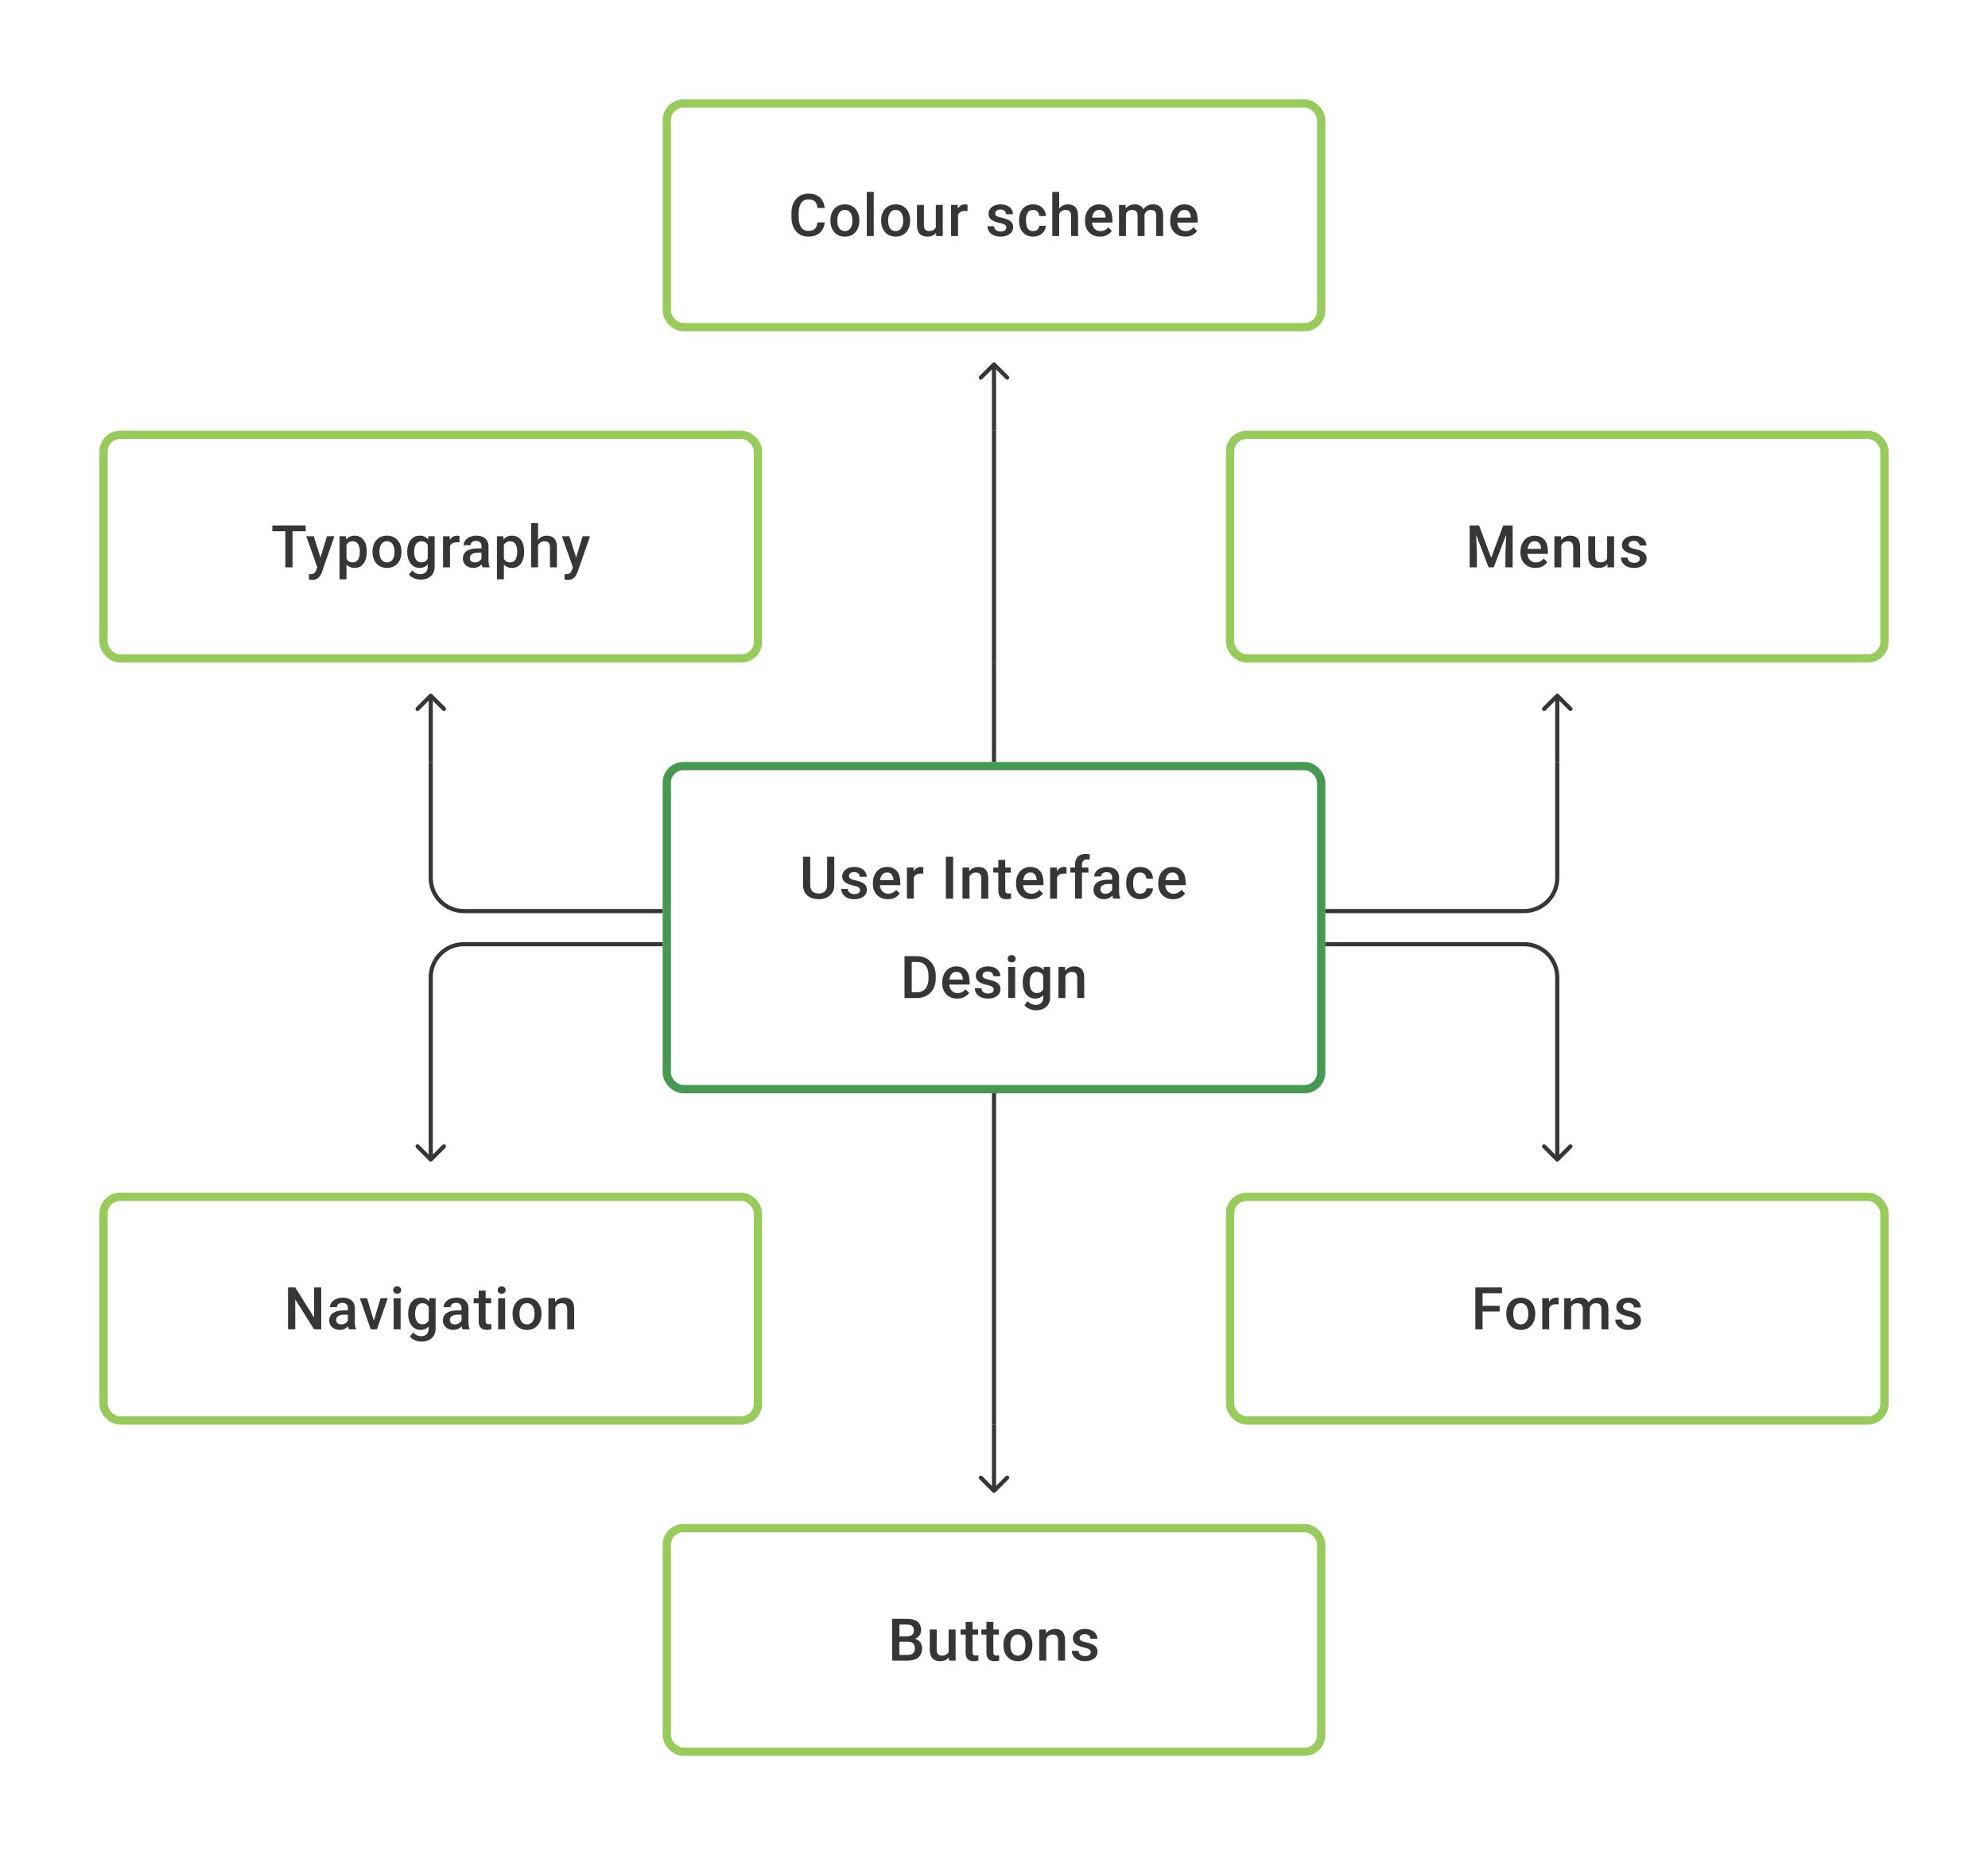<svg width="480" height="448" viewBox="0 0 480 448" fill="none" xmlns="http://www.w3.org/2000/svg">
<rect x="161" y="25" width="158" height="54" rx="4" stroke="#97CC5B" stroke-width="2"/>
<path d="M197.383 53.709H199.119C199.064 54.371 198.878 54.961 198.564 55.479C198.249 55.993 197.807 56.398 197.238 56.694C196.668 56.991 195.976 57.139 195.161 57.139C194.537 57.139 193.974 57.028 193.474 56.806C192.974 56.579 192.546 56.259 192.19 55.847C191.833 55.431 191.56 54.929 191.37 54.341C191.185 53.753 191.093 53.096 191.093 52.369V51.529C191.093 50.802 191.188 50.145 191.377 49.557C191.572 48.969 191.849 48.467 192.211 48.05C192.572 47.629 193.004 47.307 193.509 47.085C194.018 46.863 194.59 46.752 195.224 46.752C196.029 46.752 196.71 46.9 197.265 47.196C197.821 47.492 198.251 47.902 198.557 48.425C198.867 48.948 199.057 49.547 199.126 50.223H197.39C197.344 49.788 197.242 49.416 197.085 49.105C196.932 48.795 196.705 48.559 196.404 48.397C196.103 48.23 195.71 48.147 195.224 48.147C194.826 48.147 194.479 48.221 194.182 48.369C193.886 48.517 193.639 48.735 193.439 49.022C193.24 49.309 193.09 49.663 192.988 50.084C192.891 50.501 192.842 50.978 192.842 51.515V52.369C192.842 52.878 192.886 53.341 192.974 53.758C193.067 54.169 193.206 54.523 193.391 54.82C193.581 55.116 193.821 55.345 194.113 55.507C194.405 55.669 194.754 55.75 195.161 55.75C195.657 55.75 196.057 55.672 196.363 55.514C196.673 55.357 196.907 55.128 197.064 54.827C197.226 54.521 197.332 54.149 197.383 53.709ZM200.501 53.327V53.167C200.501 52.626 200.579 52.123 200.737 51.661C200.894 51.193 201.121 50.788 201.417 50.446C201.718 50.098 202.084 49.83 202.514 49.64C202.949 49.446 203.44 49.348 203.986 49.348C204.537 49.348 205.028 49.446 205.458 49.64C205.893 49.83 206.261 50.098 206.562 50.446C206.863 50.788 207.092 51.193 207.25 51.661C207.407 52.123 207.486 52.626 207.486 53.167V53.327C207.486 53.868 207.407 54.371 207.25 54.834C207.092 55.297 206.863 55.702 206.562 56.049C206.261 56.391 205.896 56.66 205.465 56.854C205.035 57.044 204.546 57.139 204 57.139C203.449 57.139 202.956 57.044 202.521 56.854C202.091 56.66 201.725 56.391 201.424 56.049C201.123 55.702 200.894 55.297 200.737 54.834C200.579 54.371 200.501 53.868 200.501 53.327ZM202.174 53.167V53.327C202.174 53.665 202.209 53.984 202.278 54.285C202.348 54.586 202.456 54.85 202.604 55.077C202.753 55.303 202.942 55.482 203.174 55.611C203.405 55.741 203.681 55.806 204 55.806C204.31 55.806 204.579 55.741 204.805 55.611C205.037 55.482 205.227 55.303 205.375 55.077C205.523 54.85 205.632 54.586 205.701 54.285C205.775 53.984 205.812 53.665 205.812 53.327V53.167C205.812 52.834 205.775 52.519 205.701 52.223C205.632 51.922 205.521 51.656 205.368 51.425C205.22 51.193 205.03 51.013 204.799 50.883C204.572 50.749 204.301 50.681 203.986 50.681C203.671 50.681 203.398 50.749 203.167 50.883C202.94 51.013 202.753 51.193 202.604 51.425C202.456 51.656 202.348 51.922 202.278 52.223C202.209 52.519 202.174 52.834 202.174 53.167ZM210.964 46.335V57H209.284V46.335H210.964ZM212.762 53.327V53.167C212.762 52.626 212.841 52.123 212.998 51.661C213.155 51.193 213.382 50.788 213.679 50.446C213.979 50.098 214.345 49.83 214.776 49.64C215.211 49.446 215.701 49.348 216.248 49.348C216.798 49.348 217.289 49.446 217.72 49.64C218.155 49.83 218.523 50.098 218.824 50.446C219.124 50.788 219.354 51.193 219.511 51.661C219.668 52.123 219.747 52.626 219.747 53.167V53.327C219.747 53.868 219.668 54.371 219.511 54.834C219.354 55.297 219.124 55.702 218.824 56.049C218.523 56.391 218.157 56.66 217.727 56.854C217.296 57.044 216.808 57.139 216.261 57.139C215.711 57.139 215.218 57.044 214.783 56.854C214.352 56.66 213.986 56.391 213.686 56.049C213.385 55.702 213.155 55.297 212.998 54.834C212.841 54.371 212.762 53.868 212.762 53.327ZM214.435 53.167V53.327C214.435 53.665 214.47 53.984 214.54 54.285C214.609 54.586 214.718 54.85 214.866 55.077C215.014 55.303 215.204 55.482 215.435 55.611C215.667 55.741 215.942 55.806 216.261 55.806C216.572 55.806 216.84 55.741 217.067 55.611C217.298 55.482 217.488 55.303 217.636 55.077C217.784 54.85 217.893 54.586 217.963 54.285C218.037 53.984 218.074 53.665 218.074 53.327V53.167C218.074 52.834 218.037 52.519 217.963 52.223C217.893 51.922 217.782 51.656 217.629 51.425C217.481 51.193 217.291 51.013 217.06 50.883C216.833 50.749 216.562 50.681 216.248 50.681C215.933 50.681 215.66 50.749 215.428 50.883C215.201 51.013 215.014 51.193 214.866 51.425C214.718 51.656 214.609 51.922 214.54 52.223C214.47 52.519 214.435 52.834 214.435 53.167ZM225.954 55.229V49.487H227.634V57H226.051L225.954 55.229ZM226.19 53.667L226.753 53.653C226.753 54.158 226.697 54.623 226.586 55.049C226.475 55.47 226.304 55.838 226.072 56.153C225.841 56.463 225.544 56.706 225.183 56.882C224.822 57.053 224.39 57.139 223.885 57.139C223.519 57.139 223.184 57.086 222.878 56.979C222.573 56.873 222.309 56.708 222.087 56.486C221.869 56.264 221.7 55.975 221.58 55.618C221.459 55.262 221.399 54.836 221.399 54.341V49.487H223.073V54.355C223.073 54.628 223.105 54.857 223.17 55.042C223.235 55.222 223.323 55.368 223.434 55.479C223.545 55.59 223.674 55.669 223.823 55.715C223.971 55.762 224.128 55.785 224.295 55.785C224.771 55.785 225.146 55.692 225.42 55.507C225.697 55.317 225.894 55.063 226.01 54.743C226.13 54.424 226.19 54.065 226.19 53.667ZM231.314 50.918V57H229.641V49.487H231.238L231.314 50.918ZM233.612 49.439L233.599 50.994C233.497 50.975 233.386 50.962 233.265 50.952C233.149 50.943 233.034 50.938 232.918 50.938C232.631 50.938 232.379 50.98 232.161 51.063C231.944 51.142 231.761 51.258 231.613 51.411C231.469 51.559 231.358 51.739 231.279 51.952C231.201 52.165 231.154 52.404 231.141 52.667L230.759 52.695C230.759 52.223 230.805 51.785 230.898 51.383C230.99 50.98 231.129 50.626 231.314 50.321C231.504 50.015 231.74 49.777 232.022 49.605C232.309 49.434 232.64 49.348 233.015 49.348C233.117 49.348 233.226 49.358 233.342 49.376C233.462 49.395 233.552 49.416 233.612 49.439ZM242.985 54.966C242.985 54.799 242.944 54.648 242.86 54.514C242.777 54.375 242.617 54.25 242.381 54.139C242.15 54.028 241.807 53.926 241.354 53.834C240.956 53.746 240.59 53.642 240.257 53.521C239.928 53.396 239.646 53.246 239.41 53.07C239.173 52.894 238.991 52.686 238.861 52.445C238.731 52.205 238.667 51.927 238.667 51.612C238.667 51.306 238.734 51.017 238.868 50.744C239.002 50.471 239.194 50.23 239.444 50.022C239.694 49.814 239.997 49.649 240.354 49.529C240.715 49.409 241.118 49.348 241.562 49.348C242.192 49.348 242.731 49.455 243.18 49.668C243.633 49.876 243.981 50.161 244.221 50.522C244.462 50.878 244.582 51.281 244.582 51.73H242.909C242.909 51.531 242.858 51.346 242.756 51.175C242.659 50.999 242.511 50.857 242.312 50.751C242.113 50.64 241.863 50.584 241.562 50.584C241.275 50.584 241.037 50.631 240.847 50.723C240.662 50.811 240.523 50.927 240.43 51.07C240.342 51.214 240.298 51.371 240.298 51.542C240.298 51.667 240.321 51.781 240.368 51.883C240.419 51.98 240.502 52.07 240.618 52.154C240.733 52.232 240.891 52.306 241.09 52.376C241.294 52.445 241.548 52.512 241.854 52.577C242.428 52.697 242.921 52.852 243.333 53.042C243.749 53.227 244.069 53.468 244.291 53.764C244.513 54.056 244.624 54.426 244.624 54.875C244.624 55.209 244.552 55.514 244.409 55.792C244.27 56.065 244.066 56.303 243.798 56.507C243.529 56.706 243.208 56.861 242.833 56.972C242.462 57.083 242.046 57.139 241.583 57.139C240.902 57.139 240.326 57.019 239.854 56.778C239.382 56.532 239.023 56.22 238.778 55.84C238.537 55.456 238.417 55.058 238.417 54.646H240.034C240.053 54.956 240.139 55.204 240.291 55.389C240.449 55.57 240.643 55.702 240.875 55.785C241.111 55.864 241.354 55.903 241.604 55.903C241.905 55.903 242.157 55.864 242.36 55.785C242.564 55.702 242.719 55.59 242.826 55.452C242.932 55.308 242.985 55.146 242.985 54.966ZM249.442 55.806C249.716 55.806 249.961 55.752 250.178 55.646C250.401 55.535 250.579 55.382 250.713 55.188C250.852 54.993 250.928 54.769 250.942 54.514H252.518C252.509 55 252.366 55.442 252.088 55.84C251.81 56.239 251.442 56.556 250.984 56.792C250.526 57.023 250.019 57.139 249.463 57.139C248.889 57.139 248.389 57.042 247.963 56.847C247.538 56.648 247.184 56.375 246.901 56.028C246.619 55.681 246.406 55.28 246.262 54.827C246.123 54.373 246.054 53.887 246.054 53.369V53.126C246.054 52.607 246.123 52.121 246.262 51.667C246.406 51.209 246.619 50.806 246.901 50.459C247.184 50.112 247.538 49.841 247.963 49.647C248.389 49.448 248.887 49.348 249.456 49.348C250.058 49.348 250.586 49.469 251.039 49.709C251.493 49.946 251.849 50.276 252.109 50.702C252.373 51.124 252.509 51.614 252.518 52.174H250.942C250.928 51.897 250.859 51.647 250.734 51.425C250.614 51.198 250.442 51.017 250.22 50.883C250.003 50.749 249.741 50.681 249.435 50.681C249.098 50.681 248.818 50.751 248.595 50.89C248.373 51.024 248.2 51.209 248.075 51.445C247.95 51.677 247.859 51.938 247.804 52.23C247.753 52.517 247.727 52.816 247.727 53.126V53.369C247.727 53.679 247.753 53.98 247.804 54.271C247.855 54.563 247.943 54.824 248.068 55.056C248.197 55.283 248.373 55.465 248.595 55.604C248.818 55.739 249.1 55.806 249.442 55.806ZM255.74 46.335V57H254.073V46.335H255.74ZM255.448 52.966L254.907 52.959C254.911 52.441 254.983 51.961 255.122 51.522C255.265 51.082 255.464 50.7 255.719 50.376C255.978 50.047 256.288 49.795 256.649 49.619C257.01 49.439 257.411 49.348 257.851 49.348C258.221 49.348 258.554 49.399 258.85 49.501C259.151 49.603 259.41 49.767 259.628 49.994C259.846 50.216 260.01 50.508 260.121 50.869C260.237 51.225 260.295 51.661 260.295 52.174V57H258.614V52.16C258.614 51.799 258.561 51.512 258.455 51.3C258.353 51.087 258.202 50.934 258.003 50.841C257.804 50.744 257.561 50.695 257.274 50.695C256.973 50.695 256.707 50.756 256.476 50.876C256.249 50.996 256.059 51.161 255.906 51.369C255.754 51.577 255.638 51.818 255.559 52.091C255.485 52.364 255.448 52.656 255.448 52.966ZM265.585 57.139C265.03 57.139 264.527 57.049 264.078 56.868C263.634 56.683 263.255 56.426 262.94 56.097C262.63 55.769 262.391 55.382 262.225 54.938C262.058 54.493 261.975 54.014 261.975 53.501V53.223C261.975 52.635 262.06 52.103 262.232 51.626C262.403 51.149 262.641 50.742 262.947 50.404C263.252 50.061 263.613 49.8 264.03 49.619C264.446 49.439 264.898 49.348 265.384 49.348C265.921 49.348 266.391 49.439 266.793 49.619C267.196 49.8 267.529 50.054 267.793 50.383C268.062 50.707 268.261 51.093 268.39 51.542C268.525 51.992 268.592 52.487 268.592 53.028V53.744H262.787V52.542H266.939V52.41C266.93 52.11 266.87 51.827 266.759 51.563C266.652 51.3 266.488 51.087 266.266 50.925C266.043 50.763 265.747 50.681 265.377 50.681C265.099 50.681 264.851 50.742 264.634 50.862C264.421 50.978 264.243 51.147 264.099 51.369C263.956 51.591 263.845 51.86 263.766 52.174C263.692 52.484 263.655 52.834 263.655 53.223V53.501C263.655 53.829 263.699 54.135 263.787 54.417C263.879 54.695 264.014 54.938 264.19 55.146C264.365 55.354 264.578 55.519 264.828 55.639C265.078 55.755 265.363 55.813 265.682 55.813C266.085 55.813 266.444 55.732 266.759 55.57C267.073 55.408 267.346 55.178 267.578 54.882L268.46 55.736C268.298 55.972 268.087 56.199 267.828 56.417C267.569 56.63 267.252 56.803 266.877 56.938C266.506 57.072 266.076 57.139 265.585 57.139ZM271.855 51.015V57H270.181V49.487H271.758L271.855 51.015ZM271.584 52.966L271.015 52.959C271.015 52.441 271.079 51.961 271.209 51.522C271.339 51.082 271.528 50.7 271.778 50.376C272.028 50.047 272.338 49.795 272.709 49.619C273.084 49.439 273.517 49.348 274.007 49.348C274.35 49.348 274.662 49.399 274.945 49.501C275.232 49.598 275.479 49.753 275.687 49.966C275.9 50.179 276.062 50.452 276.174 50.786C276.289 51.119 276.347 51.522 276.347 51.994V57H274.674V52.14C274.674 51.774 274.618 51.487 274.507 51.279C274.401 51.07 274.246 50.922 274.042 50.834C273.843 50.742 273.604 50.695 273.327 50.695C273.012 50.695 272.743 50.756 272.521 50.876C272.304 50.996 272.126 51.161 271.987 51.369C271.848 51.577 271.746 51.818 271.681 52.091C271.616 52.364 271.584 52.656 271.584 52.966ZM276.243 52.522L275.458 52.695C275.458 52.242 275.521 51.813 275.646 51.411C275.775 51.003 275.963 50.647 276.208 50.341C276.458 50.031 276.766 49.788 277.132 49.612C277.497 49.436 277.916 49.348 278.388 49.348C278.773 49.348 279.115 49.402 279.416 49.508C279.722 49.61 279.981 49.772 280.194 49.994C280.407 50.216 280.569 50.506 280.68 50.862C280.791 51.214 280.846 51.64 280.846 52.14V57H279.166V52.133C279.166 51.753 279.111 51.459 278.999 51.251C278.893 51.043 278.74 50.899 278.541 50.82C278.342 50.737 278.104 50.695 277.826 50.695C277.567 50.695 277.338 50.744 277.139 50.841C276.944 50.934 276.78 51.066 276.646 51.237C276.511 51.404 276.41 51.596 276.34 51.813C276.275 52.031 276.243 52.267 276.243 52.522ZM286.165 57.139C285.609 57.139 285.107 57.049 284.658 56.868C284.214 56.683 283.834 56.426 283.519 56.097C283.209 55.769 282.971 55.382 282.804 54.938C282.638 54.493 282.554 54.014 282.554 53.501V53.223C282.554 52.635 282.64 52.103 282.811 51.626C282.982 51.149 283.221 50.742 283.526 50.404C283.832 50.061 284.193 49.8 284.609 49.619C285.026 49.439 285.477 49.348 285.963 49.348C286.5 49.348 286.97 49.439 287.373 49.619C287.776 49.8 288.109 50.054 288.373 50.383C288.641 50.707 288.84 51.093 288.97 51.542C289.104 51.992 289.171 52.487 289.171 53.028V53.744H283.367V52.542H287.519V52.41C287.509 52.11 287.449 51.827 287.338 51.563C287.232 51.3 287.067 51.087 286.845 50.925C286.623 50.763 286.327 50.681 285.956 50.681C285.679 50.681 285.431 50.742 285.213 50.862C285.001 50.978 284.822 51.147 284.679 51.369C284.535 51.591 284.424 51.86 284.346 52.174C284.272 52.484 284.234 52.834 284.234 53.223V53.501C284.234 53.829 284.278 54.135 284.366 54.417C284.459 54.695 284.593 54.938 284.769 55.146C284.945 55.354 285.158 55.519 285.408 55.639C285.658 55.755 285.943 55.813 286.262 55.813C286.665 55.813 287.023 55.732 287.338 55.57C287.653 55.408 287.926 55.178 288.157 54.882L289.039 55.736C288.877 55.972 288.667 56.199 288.407 56.417C288.148 56.63 287.831 56.803 287.456 56.938C287.086 57.072 286.655 57.139 286.165 57.139Z" fill="#1E1E21" fill-opacity="0.89"/>
<path d="M240.354 87.646C240.158 87.451 239.842 87.451 239.646 87.646L236.464 90.828C236.269 91.024 236.269 91.34 236.464 91.535C236.66 91.731 236.976 91.731 237.172 91.535L240 88.707L242.828 91.535C243.024 91.731 243.34 91.731 243.536 91.535C243.731 91.34 243.731 91.024 243.536 90.828L240.354 87.646ZM239.5 88V104H240.5V88H239.5Z" fill="#1E1E21" fill-opacity="0.89"/>
<rect x="25" y="105" width="158" height="54" rx="4" stroke="#97CC5B" stroke-width="2"/>
<path d="M70.628 126.89V137H68.899V126.89H70.628ZM73.801 126.89V128.279H65.754V126.89H73.801ZM76.904 136.181L78.946 129.487H80.737L77.724 138.146C77.654 138.331 77.564 138.532 77.453 138.75C77.342 138.967 77.196 139.173 77.016 139.368C76.84 139.567 76.62 139.726 76.356 139.847C76.092 139.972 75.773 140.034 75.398 140.034C75.25 140.034 75.106 140.02 74.967 139.993C74.833 139.969 74.706 139.944 74.585 139.916L74.579 138.639C74.625 138.643 74.68 138.648 74.745 138.653C74.815 138.657 74.87 138.659 74.912 138.659C75.189 138.659 75.421 138.625 75.606 138.555C75.791 138.491 75.942 138.384 76.057 138.236C76.178 138.088 76.28 137.889 76.363 137.639L76.904 136.181ZM75.752 129.487L77.536 135.111L77.835 136.875L76.675 137.174L73.947 129.487H75.752ZM83.66 130.932V139.888H81.987V129.487H83.528L83.66 130.932ZM88.555 133.174V133.32C88.555 133.866 88.49 134.373 88.361 134.841C88.236 135.304 88.048 135.709 87.798 136.056C87.553 136.398 87.25 136.664 86.889 136.854C86.528 137.044 86.111 137.139 85.639 137.139C85.171 137.139 84.762 137.053 84.41 136.882C84.063 136.706 83.769 136.458 83.528 136.139C83.287 135.82 83.093 135.445 82.945 135.014C82.802 134.579 82.7 134.102 82.639 133.584V133.021C82.7 132.471 82.802 131.971 82.945 131.522C83.093 131.073 83.287 130.686 83.528 130.362C83.769 130.038 84.063 129.788 84.41 129.612C84.757 129.436 85.162 129.348 85.625 129.348C86.097 129.348 86.516 129.441 86.882 129.626C87.248 129.807 87.555 130.066 87.805 130.404C88.055 130.737 88.243 131.14 88.368 131.612C88.493 132.079 88.555 132.6 88.555 133.174ZM86.882 133.32V133.174C86.882 132.827 86.849 132.505 86.785 132.209C86.72 131.908 86.618 131.644 86.479 131.418C86.34 131.191 86.162 131.015 85.945 130.89C85.732 130.76 85.475 130.695 85.174 130.695C84.877 130.695 84.623 130.746 84.41 130.848C84.197 130.945 84.019 131.082 83.875 131.258C83.732 131.434 83.621 131.64 83.542 131.876C83.463 132.107 83.408 132.36 83.375 132.633V133.98C83.431 134.313 83.526 134.618 83.66 134.896C83.794 135.174 83.984 135.396 84.23 135.563C84.479 135.725 84.799 135.806 85.188 135.806C85.489 135.806 85.745 135.741 85.958 135.611C86.171 135.482 86.345 135.304 86.479 135.077C86.618 134.845 86.72 134.579 86.785 134.278C86.849 133.977 86.882 133.658 86.882 133.32ZM89.944 133.327V133.167C89.944 132.626 90.022 132.123 90.18 131.661C90.337 131.193 90.564 130.788 90.86 130.445C91.161 130.098 91.527 129.83 91.957 129.64C92.392 129.446 92.883 129.348 93.429 129.348C93.98 129.348 94.471 129.446 94.901 129.64C95.336 129.83 95.704 130.098 96.005 130.445C96.306 130.788 96.535 131.193 96.692 131.661C96.85 132.123 96.929 132.626 96.929 133.167V133.327C96.929 133.869 96.85 134.371 96.692 134.834C96.535 135.297 96.306 135.702 96.005 136.049C95.704 136.391 95.339 136.66 94.908 136.854C94.478 137.044 93.989 137.139 93.443 137.139C92.892 137.139 92.399 137.044 91.964 136.854C91.534 136.66 91.168 136.391 90.867 136.049C90.566 135.702 90.337 135.297 90.18 134.834C90.022 134.371 89.944 133.869 89.944 133.327ZM91.617 133.167V133.327C91.617 133.665 91.652 133.984 91.721 134.285C91.79 134.586 91.899 134.85 92.047 135.077C92.195 135.304 92.385 135.482 92.617 135.611C92.848 135.741 93.124 135.806 93.443 135.806C93.753 135.806 94.022 135.741 94.249 135.611C94.48 135.482 94.67 135.304 94.818 135.077C94.966 134.85 95.075 134.586 95.144 134.285C95.218 133.984 95.255 133.665 95.255 133.327V133.167C95.255 132.834 95.218 132.519 95.144 132.223C95.075 131.922 94.964 131.656 94.811 131.424C94.663 131.193 94.473 131.013 94.242 130.883C94.015 130.749 93.744 130.682 93.429 130.682C93.114 130.682 92.841 130.749 92.61 130.883C92.383 131.013 92.195 131.193 92.047 131.424C91.899 131.656 91.79 131.922 91.721 132.223C91.652 132.519 91.617 132.834 91.617 133.167ZM103.427 129.487H104.948V136.792C104.948 137.468 104.804 138.042 104.517 138.514C104.23 138.986 103.83 139.345 103.316 139.59C102.802 139.84 102.208 139.965 101.532 139.965C101.245 139.965 100.925 139.923 100.574 139.84C100.226 139.757 99.888 139.622 99.56 139.437C99.236 139.257 98.965 139.018 98.748 138.722L99.532 137.736C99.801 138.055 100.097 138.289 100.421 138.437C100.745 138.585 101.085 138.659 101.442 138.659C101.826 138.659 102.152 138.588 102.421 138.444C102.694 138.305 102.904 138.099 103.052 137.826C103.2 137.553 103.275 137.22 103.275 136.826V131.188L103.427 129.487ZM98.324 133.327V133.181C98.324 132.612 98.393 132.093 98.532 131.626C98.671 131.154 98.87 130.749 99.129 130.411C99.389 130.068 99.703 129.807 100.074 129.626C100.444 129.441 100.863 129.348 101.33 129.348C101.816 129.348 102.231 129.436 102.573 129.612C102.92 129.788 103.21 130.04 103.441 130.369C103.673 130.693 103.853 131.082 103.983 131.536C104.117 131.985 104.217 132.485 104.281 133.035V133.501C104.221 134.037 104.119 134.528 103.976 134.973C103.832 135.417 103.643 135.801 103.406 136.125C103.17 136.449 102.879 136.699 102.532 136.875C102.189 137.051 101.784 137.139 101.317 137.139C100.858 137.139 100.444 137.044 100.074 136.854C99.708 136.664 99.393 136.398 99.129 136.056C98.87 135.713 98.671 135.31 98.532 134.848C98.393 134.38 98.324 133.873 98.324 133.327ZM99.997 133.181V133.327C99.997 133.67 100.03 133.989 100.095 134.285C100.164 134.581 100.268 134.843 100.407 135.07C100.55 135.292 100.731 135.468 100.949 135.597C101.171 135.722 101.432 135.785 101.733 135.785C102.127 135.785 102.448 135.702 102.698 135.535C102.953 135.368 103.147 135.144 103.282 134.861C103.42 134.574 103.518 134.255 103.573 133.903V132.647C103.545 132.373 103.487 132.119 103.4 131.883C103.316 131.647 103.203 131.441 103.059 131.265C102.916 131.084 102.735 130.945 102.518 130.848C102.3 130.746 102.043 130.695 101.747 130.695C101.446 130.695 101.185 130.76 100.962 130.89C100.74 131.019 100.557 131.198 100.414 131.424C100.275 131.651 100.171 131.915 100.101 132.216C100.032 132.517 99.997 132.839 99.997 133.181ZM108.648 130.918V137H106.975V129.487H108.572L108.648 130.918ZM110.947 129.439L110.933 130.994C110.831 130.975 110.72 130.962 110.6 130.952C110.484 130.943 110.368 130.938 110.252 130.938C109.965 130.938 109.713 130.98 109.496 131.063C109.278 131.142 109.095 131.258 108.947 131.411C108.804 131.559 108.692 131.739 108.614 131.952C108.535 132.165 108.489 132.403 108.475 132.667L108.093 132.695C108.093 132.223 108.139 131.786 108.232 131.383C108.324 130.98 108.463 130.626 108.648 130.32C108.838 130.015 109.074 129.777 109.357 129.605C109.644 129.434 109.975 129.348 110.35 129.348C110.451 129.348 110.56 129.358 110.676 129.376C110.796 129.395 110.887 129.416 110.947 129.439ZM116.265 135.493V131.911C116.265 131.642 116.216 131.411 116.119 131.216C116.022 131.022 115.874 130.871 115.675 130.765C115.48 130.658 115.235 130.605 114.939 130.605C114.666 130.605 114.43 130.651 114.231 130.744C114.032 130.837 113.877 130.962 113.765 131.119C113.654 131.276 113.599 131.455 113.599 131.654H111.932C111.932 131.357 112.004 131.07 112.148 130.793C112.291 130.515 112.499 130.267 112.773 130.05C113.046 129.832 113.372 129.661 113.752 129.536C114.131 129.411 114.557 129.348 115.029 129.348C115.594 129.348 116.094 129.443 116.529 129.633C116.969 129.823 117.313 130.11 117.563 130.494C117.818 130.874 117.945 131.35 117.945 131.924V135.264C117.945 135.607 117.968 135.915 118.015 136.188C118.066 136.456 118.137 136.69 118.23 136.889V137H116.515C116.436 136.819 116.374 136.59 116.328 136.313C116.286 136.03 116.265 135.757 116.265 135.493ZM116.508 132.431L116.522 133.466H115.321C115.011 133.466 114.737 133.496 114.501 133.556C114.265 133.612 114.069 133.695 113.911 133.806C113.754 133.917 113.636 134.051 113.557 134.209C113.478 134.366 113.439 134.544 113.439 134.743C113.439 134.942 113.485 135.125 113.578 135.292C113.671 135.454 113.805 135.581 113.981 135.674C114.161 135.766 114.379 135.813 114.633 135.813C114.976 135.813 115.274 135.743 115.529 135.604C115.788 135.461 115.992 135.287 116.14 135.084C116.288 134.875 116.367 134.679 116.376 134.493L116.918 135.236C116.862 135.426 116.767 135.63 116.633 135.847C116.499 136.065 116.323 136.273 116.105 136.472C115.892 136.667 115.635 136.826 115.335 136.951C115.038 137.076 114.696 137.139 114.307 137.139C113.816 137.139 113.379 137.042 112.995 136.847C112.611 136.648 112.31 136.382 112.092 136.049C111.875 135.711 111.766 135.329 111.766 134.903C111.766 134.505 111.84 134.153 111.988 133.848C112.141 133.538 112.363 133.278 112.654 133.07C112.951 132.862 113.312 132.704 113.738 132.598C114.164 132.487 114.65 132.431 115.196 132.431H116.508ZM121.66 130.932V139.888H119.986V129.487H121.528L121.66 130.932ZM126.555 133.174V133.32C126.555 133.866 126.49 134.373 126.36 134.841C126.235 135.304 126.048 135.709 125.798 136.056C125.553 136.398 125.249 136.664 124.888 136.854C124.527 137.044 124.111 137.139 123.639 137.139C123.171 137.139 122.761 137.053 122.41 136.882C122.062 136.706 121.769 136.458 121.528 136.139C121.287 135.82 121.093 135.445 120.945 135.014C120.801 134.579 120.699 134.102 120.639 133.584V133.021C120.699 132.471 120.801 131.971 120.945 131.522C121.093 131.073 121.287 130.686 121.528 130.362C121.769 130.038 122.062 129.788 122.41 129.612C122.757 129.436 123.162 129.348 123.625 129.348C124.097 129.348 124.516 129.441 124.881 129.626C125.247 129.807 125.555 130.066 125.805 130.404C126.055 130.737 126.242 131.14 126.367 131.612C126.492 132.079 126.555 132.6 126.555 133.174ZM124.881 133.32V133.174C124.881 132.827 124.849 132.505 124.784 132.209C124.719 131.908 124.618 131.644 124.479 131.418C124.34 131.191 124.162 131.015 123.944 130.89C123.731 130.76 123.474 130.695 123.173 130.695C122.877 130.695 122.623 130.746 122.41 130.848C122.197 130.945 122.018 131.082 121.875 131.258C121.731 131.434 121.62 131.64 121.542 131.876C121.463 132.107 121.407 132.36 121.375 132.633V133.98C121.431 134.313 121.526 134.618 121.66 134.896C121.794 135.174 121.984 135.396 122.229 135.563C122.479 135.725 122.798 135.806 123.187 135.806C123.488 135.806 123.745 135.741 123.958 135.611C124.171 135.482 124.345 135.304 124.479 135.077C124.618 134.845 124.719 134.579 124.784 134.278C124.849 133.977 124.881 133.658 124.881 133.32ZM129.915 126.335V137H128.249V126.335H129.915ZM129.624 132.966L129.082 132.959C129.087 132.441 129.158 131.961 129.297 131.522C129.441 131.082 129.64 130.7 129.894 130.376C130.154 130.047 130.464 129.795 130.825 129.619C131.186 129.439 131.586 129.348 132.026 129.348C132.396 129.348 132.729 129.399 133.026 129.501C133.327 129.603 133.586 129.767 133.803 129.994C134.021 130.216 134.185 130.508 134.296 130.869C134.412 131.225 134.47 131.661 134.47 132.174V137H132.79V132.16C132.79 131.799 132.736 131.512 132.63 131.3C132.528 131.087 132.378 130.934 132.179 130.841C131.98 130.744 131.737 130.695 131.45 130.695C131.149 130.695 130.883 130.756 130.651 130.876C130.424 130.996 130.235 131.161 130.082 131.369C129.929 131.577 129.813 131.818 129.735 132.091C129.661 132.364 129.624 132.656 129.624 132.966ZM138.629 136.181L140.67 129.487H142.461L139.448 138.146C139.379 138.331 139.288 138.532 139.177 138.75C139.066 138.967 138.92 139.173 138.74 139.368C138.564 139.567 138.344 139.726 138.08 139.847C137.816 139.972 137.497 140.034 137.122 140.034C136.974 140.034 136.83 140.02 136.692 139.993C136.557 139.969 136.43 139.944 136.31 139.916L136.303 138.639C136.349 138.643 136.405 138.648 136.469 138.653C136.539 138.657 136.594 138.659 136.636 138.659C136.914 138.659 137.145 138.625 137.33 138.555C137.516 138.491 137.666 138.384 137.782 138.236C137.902 138.088 138.004 137.889 138.087 137.639L138.629 136.181ZM137.476 129.487L139.261 135.111L139.559 136.875L138.4 137.174L135.671 129.487H137.476Z" fill="#1E1E21" fill-opacity="0.89"/>
<path d="M240 104V160" stroke="#1E1E21" stroke-opacity="0.89"/>
<rect x="297" y="105" width="158" height="54" rx="4" stroke="#97CC5B" stroke-width="2"/>
<path d="M355.559 126.89H357.115L360.038 134.688L362.954 126.89H364.509L360.649 137H359.413L355.559 126.89ZM354.851 126.89H356.33L356.587 133.639V137H354.851V126.89ZM363.739 126.89H365.224V137H363.482V133.639L363.739 126.89ZM370.723 137.139C370.168 137.139 369.666 137.049 369.217 136.868C368.772 136.683 368.393 136.426 368.078 136.097C367.768 135.769 367.529 135.382 367.363 134.938C367.196 134.493 367.113 134.014 367.113 133.501V133.223C367.113 132.635 367.198 132.103 367.37 131.626C367.541 131.149 367.779 130.742 368.085 130.404C368.39 130.061 368.751 129.8 369.168 129.619C369.585 129.439 370.036 129.348 370.522 129.348C371.059 129.348 371.529 129.439 371.931 129.619C372.334 129.8 372.667 130.054 372.931 130.383C373.2 130.707 373.399 131.094 373.528 131.543C373.663 131.992 373.73 132.487 373.73 133.028V133.744H367.925V132.542H372.077V132.41C372.068 132.11 372.008 131.827 371.897 131.563C371.79 131.3 371.626 131.087 371.404 130.925C371.182 130.763 370.885 130.682 370.515 130.682C370.237 130.682 369.99 130.742 369.772 130.862C369.559 130.978 369.381 131.147 369.237 131.369C369.094 131.591 368.983 131.86 368.904 132.174C368.83 132.485 368.793 132.834 368.793 133.223V133.501C368.793 133.829 368.837 134.135 368.925 134.417C369.018 134.695 369.152 134.938 369.328 135.146C369.504 135.354 369.717 135.519 369.966 135.639C370.216 135.755 370.501 135.813 370.821 135.813C371.223 135.813 371.582 135.732 371.897 135.57C372.212 135.408 372.485 135.179 372.716 134.882L373.598 135.736C373.436 135.972 373.225 136.199 372.966 136.417C372.707 136.63 372.39 136.803 372.015 136.938C371.644 137.072 371.214 137.139 370.723 137.139ZM376.979 131.091V137H375.306V129.487H376.882L376.979 131.091ZM376.68 132.966L376.139 132.959C376.143 132.427 376.218 131.938 376.361 131.494C376.509 131.05 376.713 130.668 376.972 130.348C377.236 130.029 377.551 129.784 377.916 129.612C378.282 129.436 378.689 129.348 379.138 129.348C379.499 129.348 379.826 129.399 380.117 129.501C380.414 129.598 380.666 129.758 380.874 129.98C381.087 130.202 381.249 130.492 381.36 130.848C381.471 131.2 381.527 131.633 381.527 132.147V137H379.847V132.14C379.847 131.779 379.793 131.494 379.687 131.286C379.585 131.073 379.435 130.922 379.236 130.834C379.041 130.742 378.798 130.695 378.507 130.695C378.22 130.695 377.963 130.756 377.736 130.876C377.509 130.996 377.317 131.161 377.16 131.369C377.007 131.577 376.889 131.818 376.805 132.091C376.722 132.364 376.68 132.656 376.68 132.966ZM388.04 135.229V129.487H389.72V137H388.137L388.04 135.229ZM388.276 133.667L388.838 133.653C388.838 134.158 388.782 134.623 388.671 135.049C388.56 135.47 388.389 135.838 388.158 136.153C387.926 136.463 387.63 136.706 387.269 136.882C386.908 137.053 386.475 137.139 385.97 137.139C385.605 137.139 385.269 137.086 384.964 136.979C384.658 136.873 384.394 136.708 384.172 136.486C383.954 136.264 383.786 135.975 383.665 135.618C383.545 135.262 383.485 134.836 383.485 134.341V129.487H385.158V134.355C385.158 134.628 385.19 134.857 385.255 135.042C385.32 135.222 385.408 135.368 385.519 135.479C385.63 135.59 385.76 135.669 385.908 135.715C386.056 135.762 386.213 135.785 386.38 135.785C386.857 135.785 387.232 135.692 387.505 135.507C387.783 135.317 387.979 135.063 388.095 134.743C388.215 134.424 388.276 134.065 388.276 133.667ZM395.934 134.966C395.934 134.799 395.892 134.649 395.809 134.514C395.726 134.375 395.566 134.25 395.33 134.139C395.098 134.028 394.756 133.926 394.302 133.834C393.904 133.746 393.538 133.642 393.205 133.521C392.876 133.396 392.594 133.246 392.358 133.07C392.122 132.894 391.939 132.686 391.809 132.445C391.68 132.204 391.615 131.927 391.615 131.612C391.615 131.306 391.682 131.017 391.816 130.744C391.951 130.471 392.143 130.23 392.393 130.022C392.643 129.814 392.946 129.649 393.302 129.529C393.663 129.409 394.066 129.348 394.51 129.348C395.14 129.348 395.679 129.455 396.128 129.668C396.582 129.876 396.929 130.161 397.17 130.522C397.41 130.878 397.531 131.281 397.531 131.73H395.857C395.857 131.531 395.807 131.346 395.705 131.175C395.607 130.999 395.459 130.857 395.26 130.751C395.061 130.64 394.811 130.584 394.51 130.584C394.223 130.584 393.985 130.631 393.795 130.723C393.61 130.811 393.471 130.927 393.379 131.07C393.291 131.214 393.247 131.371 393.247 131.543C393.247 131.667 393.27 131.781 393.316 131.883C393.367 131.98 393.45 132.07 393.566 132.154C393.682 132.232 393.839 132.306 394.038 132.376C394.242 132.445 394.497 132.512 394.802 132.577C395.376 132.697 395.869 132.852 396.281 133.042C396.698 133.227 397.017 133.468 397.239 133.764C397.461 134.056 397.572 134.426 397.572 134.875C397.572 135.209 397.501 135.514 397.357 135.792C397.218 136.065 397.015 136.303 396.746 136.507C396.478 136.706 396.156 136.861 395.781 136.972C395.411 137.083 394.994 137.139 394.531 137.139C393.851 137.139 393.275 137.019 392.802 136.778C392.33 136.532 391.971 136.22 391.726 135.84C391.485 135.456 391.365 135.058 391.365 134.646H392.983C393.001 134.956 393.087 135.204 393.24 135.389C393.397 135.57 393.592 135.702 393.823 135.785C394.059 135.864 394.302 135.903 394.552 135.903C394.853 135.903 395.105 135.864 395.309 135.785C395.513 135.702 395.668 135.59 395.774 135.452C395.881 135.308 395.934 135.146 395.934 134.966Z" fill="#1E1E21" fill-opacity="0.89"/>
<path d="M104.354 167.646C104.158 167.451 103.842 167.451 103.646 167.646L100.464 170.828C100.269 171.024 100.269 171.34 100.464 171.536C100.66 171.731 100.976 171.731 101.172 171.536L104 168.707L106.828 171.536C107.024 171.731 107.34 171.731 107.536 171.536C107.731 171.34 107.731 171.024 107.536 170.828L104.354 167.646ZM103.5 168V184H104.5V168H103.5Z" fill="#1E1E21" fill-opacity="0.89"/>
<path d="M240 160V184" stroke="#1E1E21" stroke-opacity="0.89"/>
<path d="M376.354 167.646C376.158 167.451 375.842 167.451 375.646 167.646L372.464 170.828C372.269 171.024 372.269 171.34 372.464 171.536C372.66 171.731 372.976 171.731 373.172 171.536L376 168.707L378.828 171.536C379.024 171.731 379.34 171.731 379.536 171.536C379.731 171.34 379.731 171.024 379.536 170.828L376.354 167.646ZM375.5 168V184H376.5V168H375.5Z" fill="#1E1E21" fill-opacity="0.89"/>
<path d="M160 220H112C107.582 220 104 216.418 104 212V184" stroke="#1E1E21" stroke-opacity="0.89"/>
<path d="M160 228H112C107.582 228 104 231.582 104 236V264" stroke="#1E1E21" stroke-opacity="0.89"/>
<rect x="161" y="185" width="158" height="78" rx="4" stroke="#459951" stroke-width="2"/>
<path d="M199.703 206.89H201.439V213.646C201.439 214.415 201.272 215.058 200.939 215.577C200.605 216.095 200.152 216.486 199.578 216.75C199.008 217.009 198.372 217.139 197.668 217.139C196.942 217.139 196.293 217.009 195.724 216.75C195.155 216.486 194.706 216.095 194.377 215.577C194.053 215.058 193.891 214.415 193.891 213.646V206.89H195.627V213.646C195.627 214.132 195.71 214.533 195.877 214.848C196.044 215.158 196.28 215.387 196.585 215.535C196.891 215.683 197.252 215.757 197.668 215.757C198.085 215.757 198.444 215.683 198.745 215.535C199.05 215.387 199.286 215.158 199.453 214.848C199.619 214.533 199.703 214.132 199.703 213.646V206.89ZM207.666 214.966C207.666 214.799 207.625 214.649 207.541 214.514C207.458 214.375 207.298 214.25 207.062 214.139C206.831 214.028 206.488 213.926 206.035 213.834C205.637 213.746 205.271 213.642 204.938 213.521C204.609 213.396 204.327 213.246 204.091 213.07C203.855 212.894 203.672 212.686 203.542 212.445C203.412 212.204 203.348 211.927 203.348 211.612C203.348 211.306 203.415 211.017 203.549 210.744C203.683 210.471 203.875 210.23 204.125 210.022C204.375 209.814 204.678 209.649 205.035 209.529C205.396 209.409 205.799 209.348 206.243 209.348C206.873 209.348 207.412 209.455 207.861 209.668C208.314 209.876 208.662 210.161 208.902 210.522C209.143 210.878 209.263 211.281 209.263 211.73H207.59C207.59 211.531 207.539 211.346 207.437 211.175C207.34 210.999 207.192 210.857 206.993 210.751C206.794 210.64 206.544 210.584 206.243 210.584C205.956 210.584 205.718 210.631 205.528 210.723C205.343 210.811 205.204 210.927 205.111 211.07C205.023 211.214 204.979 211.371 204.979 211.543C204.979 211.667 205.003 211.781 205.049 211.883C205.1 211.98 205.183 212.07 205.299 212.154C205.414 212.232 205.572 212.306 205.771 212.376C205.975 212.445 206.229 212.512 206.535 212.577C207.109 212.697 207.602 212.852 208.014 213.042C208.43 213.227 208.75 213.468 208.972 213.764C209.194 214.056 209.305 214.426 209.305 214.875C209.305 215.209 209.233 215.514 209.09 215.792C208.951 216.065 208.747 216.303 208.479 216.507C208.21 216.706 207.889 216.861 207.514 216.972C207.143 217.083 206.727 217.139 206.264 217.139C205.583 217.139 205.007 217.019 204.535 216.778C204.063 216.532 203.704 216.22 203.459 215.84C203.218 215.456 203.098 215.058 203.098 214.646H204.716C204.734 214.956 204.82 215.204 204.972 215.389C205.13 215.57 205.324 215.702 205.556 215.785C205.792 215.864 206.035 215.903 206.285 215.903C206.586 215.903 206.838 215.864 207.042 215.785C207.245 215.702 207.4 215.59 207.507 215.452C207.613 215.308 207.666 215.146 207.666 214.966ZM214.367 217.139C213.811 217.139 213.309 217.049 212.86 216.868C212.415 216.683 212.036 216.426 211.721 216.097C211.411 215.769 211.173 215.382 211.006 214.938C210.839 214.493 210.756 214.014 210.756 213.501V213.223C210.756 212.635 210.842 212.103 211.013 211.626C211.184 211.149 211.423 210.742 211.728 210.404C212.034 210.061 212.395 209.8 212.811 209.619C213.228 209.439 213.679 209.348 214.165 209.348C214.702 209.348 215.172 209.439 215.575 209.619C215.977 209.8 216.311 210.054 216.574 210.383C216.843 210.707 217.042 211.094 217.172 211.543C217.306 211.992 217.373 212.487 217.373 213.028V213.744H211.568V212.542H215.72V212.41C215.711 212.11 215.651 211.827 215.54 211.563C215.433 211.3 215.269 211.087 215.047 210.925C214.825 210.763 214.529 210.682 214.158 210.682C213.88 210.682 213.633 210.742 213.415 210.862C213.202 210.978 213.024 211.147 212.881 211.369C212.737 211.591 212.626 211.86 212.547 212.174C212.473 212.485 212.436 212.834 212.436 213.223V213.501C212.436 213.829 212.48 214.135 212.568 214.417C212.661 214.695 212.795 214.938 212.971 215.146C213.147 215.354 213.36 215.519 213.61 215.639C213.86 215.755 214.144 215.813 214.464 215.813C214.866 215.813 215.225 215.732 215.54 215.57C215.855 215.408 216.128 215.179 216.359 214.882L217.241 215.736C217.079 215.972 216.868 216.199 216.609 216.417C216.35 216.63 216.033 216.803 215.658 216.938C215.288 217.072 214.857 217.139 214.367 217.139ZM220.643 210.918V217H218.97V209.487H220.567L220.643 210.918ZM222.941 209.439L222.927 210.994C222.826 210.975 222.714 210.962 222.594 210.952C222.478 210.943 222.363 210.938 222.247 210.938C221.96 210.938 221.708 210.98 221.49 211.063C221.273 211.142 221.09 211.258 220.942 211.411C220.798 211.559 220.687 211.739 220.608 211.952C220.53 212.165 220.483 212.403 220.469 212.667L220.088 212.695C220.088 212.223 220.134 211.786 220.226 211.383C220.319 210.98 220.458 210.626 220.643 210.32C220.833 210.015 221.069 209.777 221.351 209.605C221.638 209.434 221.969 209.348 222.344 209.348C222.446 209.348 222.555 209.358 222.67 209.376C222.791 209.395 222.881 209.416 222.941 209.439ZM230.127 206.89V217H228.384V206.89H230.127ZM234.071 211.091V217H232.397V209.487H233.973L234.071 211.091ZM233.772 212.966L233.231 212.959C233.235 212.427 233.309 211.938 233.453 211.494C233.601 211.05 233.804 210.668 234.064 210.348C234.328 210.029 234.642 209.784 235.008 209.612C235.374 209.436 235.781 209.348 236.23 209.348C236.591 209.348 236.917 209.399 237.209 209.501C237.505 209.598 237.758 209.758 237.966 209.98C238.179 210.202 238.341 210.492 238.452 210.848C238.563 211.2 238.619 211.633 238.619 212.147V217H236.938V212.14C236.938 211.779 236.885 211.494 236.779 211.286C236.677 211.073 236.526 210.922 236.327 210.834C236.133 210.742 235.89 210.695 235.598 210.695C235.311 210.695 235.054 210.756 234.827 210.876C234.601 210.996 234.409 211.161 234.251 211.369C234.098 211.577 233.98 211.818 233.897 212.091C233.814 212.364 233.772 212.656 233.772 212.966ZM244.055 209.487V210.709H239.819V209.487H244.055ZM241.042 207.647H242.715V214.924C242.715 215.155 242.747 215.334 242.812 215.459C242.881 215.579 242.976 215.66 243.097 215.702C243.217 215.743 243.358 215.764 243.52 215.764C243.636 215.764 243.747 215.757 243.854 215.743C243.96 215.729 244.046 215.715 244.11 215.702L244.117 216.979C243.979 217.021 243.817 217.058 243.631 217.09C243.451 217.123 243.243 217.139 243.006 217.139C242.622 217.139 242.282 217.072 241.986 216.938C241.69 216.799 241.458 216.574 241.291 216.264C241.125 215.954 241.042 215.542 241.042 215.028V207.647ZM248.943 217.139C248.387 217.139 247.885 217.049 247.436 216.868C246.992 216.683 246.612 216.426 246.297 216.097C245.987 215.769 245.749 215.382 245.582 214.938C245.416 214.493 245.332 214.014 245.332 213.501V213.223C245.332 212.635 245.418 212.103 245.589 211.626C245.76 211.149 245.999 210.742 246.304 210.404C246.61 210.061 246.971 209.8 247.387 209.619C247.804 209.439 248.255 209.348 248.741 209.348C249.278 209.348 249.748 209.439 250.151 209.619C250.554 209.8 250.887 210.054 251.151 210.383C251.419 210.707 251.618 211.094 251.748 211.543C251.882 211.992 251.949 212.487 251.949 213.028V213.744H246.145V212.542H250.297V212.41C250.287 212.11 250.227 211.827 250.116 211.563C250.01 211.3 249.845 211.087 249.623 210.925C249.401 210.763 249.105 210.682 248.734 210.682C248.457 210.682 248.209 210.742 247.992 210.862C247.779 210.978 247.6 211.147 247.457 211.369C247.313 211.591 247.202 211.86 247.124 212.174C247.05 212.485 247.013 212.834 247.013 213.223V213.501C247.013 213.829 247.056 214.135 247.144 214.417C247.237 214.695 247.371 214.938 247.547 215.146C247.723 215.354 247.936 215.519 248.186 215.639C248.436 215.755 248.721 215.813 249.04 215.813C249.443 215.813 249.801 215.732 250.116 215.57C250.431 215.408 250.704 215.179 250.936 214.882L251.817 215.736C251.655 215.972 251.445 216.199 251.185 216.417C250.926 216.63 250.609 216.803 250.234 216.938C249.864 217.072 249.433 217.139 248.943 217.139ZM255.219 210.918V217H253.546V209.487H255.143L255.219 210.918ZM257.518 209.439L257.504 210.994C257.402 210.975 257.291 210.962 257.17 210.952C257.055 210.943 256.939 210.938 256.823 210.938C256.536 210.938 256.284 210.98 256.066 211.063C255.849 211.142 255.666 211.258 255.518 211.411C255.374 211.559 255.263 211.739 255.185 211.952C255.106 212.165 255.06 212.403 255.046 212.667L254.664 212.695C254.664 212.223 254.71 211.786 254.803 211.383C254.895 210.98 255.034 210.626 255.219 210.32C255.409 210.015 255.645 209.777 255.928 209.605C256.215 209.434 256.545 209.348 256.92 209.348C257.022 209.348 257.131 209.358 257.247 209.376C257.367 209.395 257.457 209.416 257.518 209.439ZM261.239 217H259.566V208.765C259.566 208.205 259.67 207.735 259.878 207.356C260.091 206.971 260.394 206.682 260.788 206.488C261.181 206.289 261.646 206.189 262.183 206.189C262.35 206.189 262.514 206.201 262.676 206.224C262.838 206.242 262.996 206.273 263.148 206.314L263.107 207.606C263.014 207.582 262.912 207.566 262.801 207.557C262.695 207.548 262.579 207.543 262.454 207.543C262.199 207.543 261.98 207.592 261.794 207.689C261.614 207.782 261.475 207.918 261.378 208.099C261.285 208.279 261.239 208.501 261.239 208.765V217ZM262.787 209.487V210.709H258.413V209.487H262.787ZM268.522 215.493V211.911C268.522 211.642 268.474 211.411 268.376 211.216C268.279 211.022 268.131 210.871 267.932 210.765C267.738 210.658 267.492 210.605 267.196 210.605C266.923 210.605 266.687 210.651 266.488 210.744C266.289 210.837 266.134 210.962 266.023 211.119C265.912 211.276 265.856 211.455 265.856 211.654H264.19C264.19 211.357 264.261 211.07 264.405 210.793C264.548 210.515 264.757 210.267 265.03 210.05C265.303 209.832 265.629 209.661 266.009 209.536C266.388 209.411 266.814 209.348 267.286 209.348C267.851 209.348 268.351 209.443 268.786 209.633C269.226 209.823 269.571 210.11 269.821 210.494C270.075 210.874 270.203 211.35 270.203 211.924V215.264C270.203 215.607 270.226 215.915 270.272 216.188C270.323 216.456 270.395 216.69 270.487 216.889V217H268.772C268.693 216.819 268.631 216.59 268.585 216.313C268.543 216.03 268.522 215.757 268.522 215.493ZM268.765 212.431L268.779 213.466H267.578C267.268 213.466 266.995 213.496 266.759 213.556C266.523 213.612 266.326 213.695 266.168 213.806C266.011 213.917 265.893 214.051 265.814 214.209C265.736 214.366 265.696 214.544 265.696 214.743C265.696 214.942 265.743 215.125 265.835 215.292C265.928 215.454 266.062 215.581 266.238 215.674C266.418 215.766 266.636 215.813 266.891 215.813C267.233 215.813 267.532 215.743 267.786 215.604C268.045 215.461 268.249 215.287 268.397 215.084C268.545 214.875 268.624 214.679 268.633 214.493L269.175 215.236C269.119 215.426 269.024 215.63 268.89 215.847C268.756 216.065 268.58 216.273 268.363 216.472C268.15 216.667 267.893 216.826 267.592 216.951C267.296 217.076 266.953 217.139 266.564 217.139C266.074 217.139 265.636 217.042 265.252 216.847C264.868 216.648 264.567 216.382 264.349 216.049C264.132 215.711 264.023 215.329 264.023 214.903C264.023 214.505 264.097 214.153 264.245 213.848C264.398 213.538 264.62 213.278 264.912 213.07C265.208 212.862 265.569 212.704 265.995 212.598C266.421 212.487 266.907 212.431 267.453 212.431H268.765ZM275.306 215.806C275.579 215.806 275.824 215.753 276.042 215.646C276.264 215.535 276.442 215.382 276.576 215.188C276.715 214.993 276.791 214.769 276.805 214.514H278.381C278.372 215 278.229 215.442 277.951 215.84C277.673 216.239 277.305 216.556 276.847 216.792C276.389 217.023 275.882 217.139 275.326 217.139C274.752 217.139 274.253 217.042 273.827 216.847C273.401 216.648 273.047 216.375 272.764 216.028C272.482 215.681 272.269 215.28 272.126 214.827C271.987 214.373 271.917 213.887 271.917 213.369V213.126C271.917 212.607 271.987 212.121 272.126 211.667C272.269 211.209 272.482 210.807 272.764 210.459C273.047 210.112 273.401 209.841 273.827 209.647C274.253 209.448 274.75 209.348 275.319 209.348C275.921 209.348 276.449 209.469 276.903 209.709C277.356 209.946 277.713 210.277 277.972 210.702C278.236 211.124 278.372 211.614 278.381 212.174H276.805C276.791 211.897 276.722 211.647 276.597 211.424C276.477 211.198 276.305 211.017 276.083 210.883C275.866 210.749 275.604 210.682 275.299 210.682C274.961 210.682 274.681 210.751 274.459 210.89C274.236 211.024 274.063 211.209 273.938 211.445C273.813 211.677 273.723 211.938 273.667 212.23C273.616 212.517 273.591 212.815 273.591 213.126V213.369C273.591 213.679 273.616 213.98 273.667 214.271C273.718 214.563 273.806 214.824 273.931 215.056C274.06 215.283 274.236 215.466 274.459 215.604C274.681 215.739 274.963 215.806 275.306 215.806ZM283.262 217.139C282.707 217.139 282.205 217.049 281.756 216.868C281.311 216.683 280.932 216.426 280.617 216.097C280.307 215.769 280.068 215.382 279.902 214.938C279.735 214.493 279.652 214.014 279.652 213.501V213.223C279.652 212.635 279.737 212.103 279.909 211.626C280.08 211.149 280.318 210.742 280.624 210.404C280.929 210.061 281.29 209.8 281.707 209.619C282.124 209.439 282.575 209.348 283.061 209.348C283.598 209.348 284.068 209.439 284.471 209.619C284.873 209.8 285.207 210.054 285.47 210.383C285.739 210.707 285.938 211.094 286.068 211.543C286.202 211.992 286.269 212.487 286.269 213.028V213.744H280.464V212.542H284.616V212.41C284.607 212.11 284.547 211.827 284.436 211.563C284.329 211.3 284.165 211.087 283.943 210.925C283.721 210.763 283.424 210.682 283.054 210.682C282.776 210.682 282.529 210.742 282.311 210.862C282.098 210.978 281.92 211.147 281.777 211.369C281.633 211.591 281.522 211.86 281.443 212.174C281.369 212.485 281.332 212.834 281.332 213.223V213.501C281.332 213.829 281.376 214.135 281.464 214.417C281.557 214.695 281.691 214.938 281.867 215.146C282.043 215.354 282.256 215.519 282.506 215.639C282.756 215.755 283.04 215.813 283.36 215.813C283.762 215.813 284.121 215.732 284.436 215.57C284.751 215.408 285.024 215.179 285.255 214.882L286.137 215.736C285.975 215.972 285.764 216.199 285.505 216.417C285.246 216.63 284.929 216.803 284.554 216.938C284.184 217.072 283.753 217.139 283.262 217.139ZM221.333 241H219.174L219.188 239.618H221.333C221.958 239.618 222.481 239.482 222.903 239.209C223.329 238.936 223.648 238.544 223.861 238.035C224.078 237.526 224.187 236.92 224.187 236.216V235.667C224.187 235.121 224.125 234.638 224 234.216C223.879 233.795 223.699 233.441 223.458 233.154C223.222 232.867 222.93 232.649 222.583 232.501C222.241 232.353 221.845 232.279 221.396 232.279H219.132V230.89H221.396C222.067 230.89 222.68 231.004 223.236 231.231C223.791 231.453 224.271 231.775 224.673 232.196C225.081 232.617 225.393 233.122 225.611 233.709C225.828 234.297 225.937 234.955 225.937 235.681V236.216C225.937 236.943 225.828 237.6 225.611 238.188C225.393 238.776 225.081 239.28 224.673 239.702C224.266 240.118 223.78 240.44 223.215 240.667C222.655 240.889 222.028 241 221.333 241ZM220.139 230.89V241H218.396V230.89H220.139ZM231.116 241.139C230.561 241.139 230.059 241.049 229.61 240.868C229.165 240.683 228.786 240.426 228.471 240.097C228.161 239.769 227.922 239.382 227.756 238.938C227.589 238.493 227.506 238.014 227.506 237.501V237.223C227.506 236.635 227.591 236.103 227.763 235.626C227.934 235.149 228.172 234.742 228.478 234.404C228.783 234.061 229.144 233.8 229.561 233.619C229.978 233.439 230.429 233.348 230.915 233.348C231.452 233.348 231.922 233.439 232.325 233.619C232.727 233.8 233.061 234.054 233.324 234.383C233.593 234.707 233.792 235.094 233.922 235.543C234.056 235.992 234.123 236.487 234.123 237.028V237.744H228.318V236.542H232.47V236.41C232.461 236.11 232.401 235.827 232.29 235.563C232.183 235.3 232.019 235.087 231.797 234.925C231.575 234.763 231.278 234.682 230.908 234.682C230.63 234.682 230.383 234.742 230.165 234.862C229.952 234.978 229.774 235.147 229.631 235.369C229.487 235.591 229.376 235.86 229.297 236.174C229.223 236.485 229.186 236.834 229.186 237.223V237.501C229.186 237.829 229.23 238.135 229.318 238.417C229.411 238.695 229.545 238.938 229.721 239.146C229.897 239.354 230.11 239.519 230.36 239.639C230.61 239.755 230.894 239.813 231.214 239.813C231.616 239.813 231.975 239.732 232.29 239.57C232.605 239.408 232.878 239.179 233.109 238.882L233.991 239.736C233.829 239.972 233.618 240.199 233.359 240.417C233.1 240.63 232.783 240.803 232.408 240.938C232.038 241.072 231.607 241.139 231.116 241.139ZM239.927 238.966C239.927 238.799 239.886 238.649 239.802 238.514C239.719 238.375 239.559 238.25 239.323 238.139C239.092 238.028 238.749 237.926 238.296 237.834C237.897 237.746 237.532 237.642 237.198 237.521C236.87 237.396 236.587 237.246 236.351 237.07C236.115 236.894 235.932 236.686 235.803 236.445C235.673 236.204 235.608 235.927 235.608 235.612C235.608 235.306 235.676 235.017 235.81 234.744C235.944 234.471 236.136 234.23 236.386 234.022C236.636 233.814 236.939 233.649 237.296 233.529C237.657 233.409 238.059 233.348 238.504 233.348C239.133 233.348 239.673 233.455 240.122 233.668C240.575 233.876 240.922 234.161 241.163 234.522C241.404 234.878 241.524 235.281 241.524 235.73H239.851C239.851 235.531 239.8 235.346 239.698 235.175C239.601 234.999 239.453 234.857 239.254 234.751C239.055 234.64 238.805 234.584 238.504 234.584C238.217 234.584 237.978 234.631 237.789 234.723C237.604 234.811 237.465 234.927 237.372 235.07C237.284 235.214 237.24 235.371 237.24 235.543C237.24 235.667 237.263 235.781 237.31 235.883C237.361 235.98 237.444 236.07 237.56 236.154C237.675 236.232 237.833 236.306 238.032 236.376C238.235 236.445 238.49 236.512 238.795 236.577C239.369 236.697 239.862 236.852 240.274 237.042C240.691 237.227 241.01 237.468 241.233 237.764C241.455 238.056 241.566 238.426 241.566 238.875C241.566 239.209 241.494 239.514 241.351 239.792C241.212 240.065 241.008 240.303 240.74 240.507C240.471 240.706 240.149 240.861 239.774 240.972C239.404 241.083 238.988 241.139 238.525 241.139C237.844 241.139 237.268 241.019 236.796 240.778C236.324 240.532 235.965 240.22 235.72 239.84C235.479 239.456 235.359 239.058 235.359 238.646H236.976C236.995 238.956 237.08 239.204 237.233 239.389C237.391 239.57 237.585 239.702 237.816 239.785C238.053 239.864 238.296 239.903 238.546 239.903C238.846 239.903 239.099 239.864 239.302 239.785C239.506 239.702 239.661 239.59 239.768 239.452C239.874 239.308 239.927 239.146 239.927 238.966ZM245.107 233.487V241H243.426V233.487H245.107ZM243.315 231.515C243.315 231.261 243.399 231.05 243.565 230.884C243.737 230.712 243.973 230.627 244.273 230.627C244.57 230.627 244.804 230.712 244.975 230.884C245.146 231.05 245.232 231.261 245.232 231.515C245.232 231.765 245.146 231.974 244.975 232.14C244.804 232.307 244.57 232.39 244.273 232.39C243.973 232.39 243.737 232.307 243.565 232.14C243.399 231.974 243.315 231.765 243.315 231.515ZM252.036 233.487H253.556V240.792C253.556 241.468 253.413 242.042 253.126 242.514C252.839 242.986 252.439 243.345 251.925 243.59C251.411 243.84 250.816 243.965 250.14 243.965C249.853 243.965 249.534 243.923 249.182 243.84C248.835 243.757 248.497 243.622 248.168 243.437C247.844 243.257 247.574 243.018 247.356 242.722L248.141 241.736C248.409 242.055 248.705 242.289 249.029 242.437C249.353 242.585 249.694 242.659 250.05 242.659C250.434 242.659 250.761 242.588 251.029 242.444C251.302 242.305 251.513 242.099 251.661 241.826C251.809 241.553 251.883 241.22 251.883 240.826V235.188L252.036 233.487ZM246.933 237.327V237.181C246.933 236.612 247.002 236.093 247.141 235.626C247.28 235.154 247.479 234.749 247.738 234.411C247.997 234.068 248.312 233.807 248.682 233.626C249.053 233.441 249.471 233.348 249.939 233.348C250.425 233.348 250.839 233.436 251.182 233.612C251.529 233.788 251.818 234.04 252.05 234.369C252.281 234.693 252.462 235.082 252.591 235.536C252.726 235.985 252.825 236.485 252.89 237.035V237.501C252.83 238.037 252.728 238.528 252.584 238.973C252.441 239.417 252.251 239.801 252.015 240.125C251.779 240.449 251.487 240.699 251.14 240.875C250.798 241.051 250.393 241.139 249.925 241.139C249.467 241.139 249.053 241.044 248.682 240.854C248.317 240.664 248.002 240.398 247.738 240.056C247.479 239.713 247.28 239.31 247.141 238.848C247.002 238.38 246.933 237.873 246.933 237.327ZM248.606 237.181V237.327C248.606 237.67 248.638 237.989 248.703 238.285C248.773 238.581 248.877 238.843 249.016 239.07C249.159 239.292 249.34 239.468 249.557 239.597C249.779 239.722 250.041 239.785 250.342 239.785C250.735 239.785 251.057 239.702 251.307 239.535C251.561 239.368 251.756 239.144 251.89 238.861C252.029 238.574 252.126 238.255 252.182 237.903V236.647C252.154 236.373 252.096 236.119 252.008 235.883C251.925 235.647 251.811 235.441 251.668 235.265C251.524 235.084 251.344 234.945 251.126 234.848C250.909 234.746 250.652 234.695 250.356 234.695C250.055 234.695 249.793 234.76 249.571 234.89C249.349 235.019 249.166 235.198 249.022 235.424C248.884 235.651 248.779 235.915 248.71 236.216C248.641 236.517 248.606 236.839 248.606 237.181ZM257.236 235.091V241H255.563V233.487H257.139L257.236 235.091ZM256.938 236.966L256.396 236.959C256.401 236.427 256.475 235.938 256.618 235.494C256.766 235.05 256.97 234.668 257.229 234.348C257.493 234.029 257.808 233.784 258.174 233.612C258.539 233.436 258.947 233.348 259.396 233.348C259.757 233.348 260.083 233.399 260.375 233.501C260.671 233.598 260.923 233.758 261.131 233.98C261.344 234.202 261.506 234.492 261.617 234.848C261.729 235.2 261.784 235.633 261.784 236.147V241H260.104V236.14C260.104 235.779 260.051 235.494 259.944 235.286C259.842 235.073 259.692 234.922 259.493 234.834C259.298 234.742 259.055 234.695 258.764 234.695C258.477 234.695 258.22 234.756 257.993 234.876C257.766 234.996 257.574 235.161 257.417 235.369C257.264 235.577 257.146 235.818 257.063 236.091C256.979 236.364 256.938 236.656 256.938 236.966Z" fill="#1E1E21" fill-opacity="0.89"/>
<path d="M320 220H368C372.418 220 376 216.418 376 212V184" stroke="#1E1E21" stroke-opacity="0.89"/>
<path d="M320 228H368C372.418 228 376 231.582 376 236V264" stroke="#1E1E21" stroke-opacity="0.89"/>
<path d="M103.646 280.354C103.842 280.549 104.158 280.549 104.354 280.354L107.536 277.172C107.731 276.976 107.731 276.66 107.536 276.464C107.34 276.269 107.024 276.269 106.828 276.464L104 279.293L101.172 276.464C100.976 276.269 100.66 276.269 100.464 276.464C100.269 276.66 100.269 276.976 100.464 277.172L103.646 280.354ZM103.5 264V280H104.5V264H103.5Z" fill="#1E1E21" fill-opacity="0.89"/>
<path d="M240 264V288" stroke="#1E1E21" stroke-opacity="0.89"/>
<path d="M375.646 280.354C375.842 280.549 376.158 280.549 376.354 280.354L379.536 277.172C379.731 276.976 379.731 276.66 379.536 276.464C379.34 276.269 379.024 276.269 378.828 276.464L376 279.293L373.172 276.464C372.976 276.269 372.66 276.269 372.464 276.464C372.269 276.66 372.269 276.976 372.464 277.172L375.646 280.354ZM375.5 264V280H376.5V264H375.5Z" fill="#1E1E21" fill-opacity="0.89"/>
<rect x="25" y="289" width="158" height="54" rx="4" stroke="#97CC5B" stroke-width="2"/>
<path d="M77.564 310.89V321H75.822L71.288 313.758V321H69.545V310.89H71.288L75.835 318.146V310.89H77.564ZM83.994 319.493V315.911C83.994 315.642 83.945 315.411 83.848 315.216C83.751 315.022 83.603 314.871 83.403 314.765C83.209 314.658 82.964 314.605 82.668 314.605C82.394 314.605 82.158 314.651 81.959 314.744C81.76 314.837 81.605 314.962 81.494 315.119C81.383 315.276 81.327 315.455 81.327 315.654H79.661C79.661 315.357 79.733 315.07 79.876 314.793C80.02 314.515 80.228 314.267 80.501 314.05C80.774 313.832 81.101 313.661 81.48 313.536C81.86 313.411 82.286 313.348 82.758 313.348C83.323 313.348 83.822 313.443 84.257 313.633C84.697 313.823 85.042 314.11 85.292 314.494C85.547 314.874 85.674 315.35 85.674 315.924V319.264C85.674 319.607 85.697 319.915 85.743 320.188C85.794 320.456 85.866 320.69 85.959 320.889V321H84.244C84.165 320.819 84.103 320.59 84.056 320.313C84.014 320.03 83.994 319.757 83.994 319.493ZM84.237 316.431L84.251 317.466H83.049C82.739 317.466 82.466 317.496 82.23 317.556C81.994 317.612 81.797 317.695 81.64 317.806C81.483 317.917 81.365 318.051 81.286 318.209C81.207 318.366 81.168 318.544 81.168 318.743C81.168 318.942 81.214 319.125 81.307 319.292C81.399 319.454 81.533 319.581 81.709 319.674C81.89 319.766 82.107 319.813 82.362 319.813C82.704 319.813 83.003 319.743 83.258 319.604C83.517 319.461 83.721 319.287 83.869 319.084C84.017 318.875 84.096 318.679 84.105 318.493L84.646 319.236C84.591 319.426 84.496 319.63 84.362 319.847C84.227 320.065 84.052 320.273 83.834 320.472C83.621 320.667 83.364 320.826 83.063 320.951C82.767 321.076 82.424 321.139 82.036 321.139C81.545 321.139 81.108 321.042 80.723 320.847C80.339 320.648 80.038 320.382 79.821 320.049C79.603 319.711 79.494 319.329 79.494 318.903C79.494 318.505 79.568 318.153 79.717 317.848C79.869 317.538 80.091 317.278 80.383 317.07C80.679 316.862 81.04 316.704 81.466 316.598C81.892 316.487 82.378 316.431 82.924 316.431H84.237ZM90.041 319.674L91.881 313.487H93.617L91.006 321H89.923L90.041 319.674ZM88.632 313.487L90.506 319.702L90.597 321H89.513L86.889 313.487H88.632ZM96.727 313.487V321H95.047V313.487H96.727ZM94.936 311.515C94.936 311.261 95.019 311.05 95.186 310.884C95.357 310.712 95.593 310.627 95.894 310.627C96.19 310.627 96.424 310.712 96.595 310.884C96.767 311.05 96.852 311.261 96.852 311.515C96.852 311.765 96.767 311.974 96.595 312.14C96.424 312.307 96.19 312.39 95.894 312.39C95.593 312.39 95.357 312.307 95.186 312.14C95.019 311.974 94.936 311.765 94.936 311.515ZM103.656 313.487H105.177V320.792C105.177 321.468 105.034 322.042 104.747 322.514C104.46 322.986 104.059 323.345 103.545 323.59C103.032 323.84 102.437 323.965 101.761 323.965C101.474 323.965 101.155 323.923 100.803 323.84C100.456 323.757 100.118 323.622 99.789 323.437C99.465 323.257 99.194 323.018 98.977 322.722L99.761 321.736C100.03 322.055 100.326 322.289 100.65 322.437C100.974 322.585 101.314 322.659 101.671 322.659C102.055 322.659 102.381 322.588 102.65 322.444C102.923 322.305 103.133 322.099 103.282 321.826C103.43 321.553 103.504 321.22 103.504 320.826V315.188L103.656 313.487ZM98.553 317.327V317.181C98.553 316.612 98.623 316.093 98.761 315.626C98.9 315.154 99.099 314.749 99.359 314.411C99.618 314.068 99.933 313.807 100.303 313.626C100.673 313.441 101.092 313.348 101.56 313.348C102.046 313.348 102.46 313.436 102.802 313.612C103.15 313.788 103.439 314.04 103.67 314.369C103.902 314.693 104.082 315.082 104.212 315.536C104.346 315.985 104.446 316.485 104.51 317.035V317.501C104.45 318.037 104.348 318.528 104.205 318.973C104.061 319.417 103.872 319.801 103.636 320.125C103.4 320.449 103.108 320.699 102.761 320.875C102.418 321.051 102.013 321.139 101.546 321.139C101.087 321.139 100.673 321.044 100.303 320.854C99.937 320.664 99.622 320.398 99.359 320.056C99.099 319.713 98.9 319.31 98.761 318.848C98.623 318.38 98.553 317.873 98.553 317.327ZM100.226 317.181V317.327C100.226 317.67 100.259 317.989 100.324 318.285C100.393 318.581 100.497 318.843 100.636 319.07C100.78 319.292 100.96 319.468 101.178 319.597C101.4 319.722 101.661 319.785 101.962 319.785C102.356 319.785 102.677 319.702 102.927 319.535C103.182 319.368 103.376 319.144 103.511 318.861C103.65 318.574 103.747 318.255 103.802 317.903V316.647C103.774 316.373 103.717 316.119 103.629 315.883C103.545 315.647 103.432 315.441 103.288 315.265C103.145 315.084 102.964 314.945 102.747 314.848C102.529 314.746 102.272 314.695 101.976 314.695C101.675 314.695 101.414 314.76 101.192 314.89C100.969 315.019 100.787 315.198 100.643 315.424C100.504 315.651 100.4 315.915 100.331 316.216C100.261 316.517 100.226 316.839 100.226 317.181ZM111.433 319.493V315.911C111.433 315.642 111.384 315.411 111.287 315.216C111.19 315.022 111.042 314.871 110.843 314.765C110.648 314.658 110.403 314.605 110.107 314.605C109.833 314.605 109.597 314.651 109.398 314.744C109.199 314.837 109.044 314.962 108.933 315.119C108.822 315.276 108.766 315.455 108.766 315.654H107.1C107.1 315.357 107.172 315.07 107.315 314.793C107.459 314.515 107.667 314.267 107.94 314.05C108.213 313.832 108.54 313.661 108.919 313.536C109.299 313.411 109.725 313.348 110.197 313.348C110.762 313.348 111.261 313.443 111.697 313.633C112.136 313.823 112.481 314.11 112.731 314.494C112.986 314.874 113.113 315.35 113.113 315.924V319.264C113.113 319.607 113.136 319.915 113.182 320.188C113.233 320.456 113.305 320.69 113.398 320.889V321H111.683C111.604 320.819 111.542 320.59 111.495 320.313C111.454 320.03 111.433 319.757 111.433 319.493ZM111.676 316.431L111.69 317.466H110.488C110.178 317.466 109.905 317.496 109.669 317.556C109.433 317.612 109.236 317.695 109.079 317.806C108.922 317.917 108.804 318.051 108.725 318.209C108.646 318.366 108.607 318.544 108.607 318.743C108.607 318.942 108.653 319.125 108.746 319.292C108.838 319.454 108.972 319.581 109.148 319.674C109.329 319.766 109.546 319.813 109.801 319.813C110.144 319.813 110.442 319.743 110.697 319.604C110.956 319.461 111.16 319.287 111.308 319.084C111.456 318.875 111.535 318.679 111.544 318.493L112.085 319.236C112.03 319.426 111.935 319.63 111.801 319.847C111.666 320.065 111.491 320.273 111.273 320.472C111.06 320.667 110.803 320.826 110.502 320.951C110.206 321.076 109.864 321.139 109.475 321.139C108.984 321.139 108.547 321.042 108.162 320.847C107.778 320.648 107.477 320.382 107.26 320.049C107.042 319.711 106.933 319.329 106.933 318.903C106.933 318.505 107.007 318.153 107.156 317.848C107.308 317.538 107.531 317.278 107.822 317.07C108.118 316.862 108.479 316.704 108.905 316.598C109.331 316.487 109.817 316.431 110.363 316.431H111.676ZM118.591 313.487V314.709H114.356V313.487H118.591ZM115.578 311.647H117.251V318.924C117.251 319.155 117.283 319.334 117.348 319.459C117.418 319.579 117.513 319.66 117.633 319.702C117.753 319.743 117.894 319.764 118.056 319.764C118.172 319.764 118.283 319.757 118.39 319.743C118.496 319.729 118.582 319.715 118.647 319.702L118.654 320.979C118.515 321.021 118.353 321.058 118.168 321.09C117.987 321.123 117.779 321.139 117.543 321.139C117.158 321.139 116.818 321.072 116.522 320.938C116.226 320.799 115.994 320.574 115.828 320.264C115.661 319.954 115.578 319.542 115.578 319.028V311.647ZM121.958 313.487V321H120.278V313.487H121.958ZM120.167 311.515C120.167 311.261 120.25 311.05 120.417 310.884C120.588 310.712 120.824 310.627 121.125 310.627C121.421 310.627 121.655 310.712 121.826 310.884C121.998 311.05 122.083 311.261 122.083 311.515C122.083 311.765 121.998 311.974 121.826 312.14C121.655 312.307 121.421 312.39 121.125 312.39C120.824 312.39 120.588 312.307 120.417 312.14C120.25 311.974 120.167 311.765 120.167 311.515ZM123.756 317.327V317.167C123.756 316.626 123.835 316.123 123.992 315.661C124.15 315.193 124.377 314.788 124.673 314.445C124.974 314.098 125.339 313.83 125.77 313.64C126.205 313.446 126.696 313.348 127.242 313.348C127.793 313.348 128.283 313.446 128.714 313.64C129.149 313.83 129.517 314.098 129.818 314.445C130.119 314.788 130.348 315.193 130.505 315.661C130.663 316.123 130.741 316.626 130.741 317.167V317.327C130.741 317.869 130.663 318.371 130.505 318.834C130.348 319.297 130.119 319.702 129.818 320.049C129.517 320.391 129.151 320.66 128.721 320.854C128.29 321.044 127.802 321.139 127.256 321.139C126.705 321.139 126.212 321.044 125.777 320.854C125.346 320.66 124.981 320.391 124.68 320.049C124.379 319.702 124.15 319.297 123.992 318.834C123.835 318.371 123.756 317.869 123.756 317.327ZM125.43 317.167V317.327C125.43 317.665 125.464 317.984 125.534 318.285C125.603 318.586 125.712 318.85 125.86 319.077C126.008 319.304 126.198 319.482 126.43 319.611C126.661 319.741 126.936 319.806 127.256 319.806C127.566 319.806 127.834 319.741 128.061 319.611C128.293 319.482 128.482 319.304 128.631 319.077C128.779 318.85 128.887 318.586 128.957 318.285C129.031 317.984 129.068 317.665 129.068 317.327V317.167C129.068 316.834 129.031 316.519 128.957 316.223C128.887 315.922 128.776 315.656 128.624 315.424C128.476 315.193 128.286 315.013 128.054 314.883C127.827 314.749 127.557 314.682 127.242 314.682C126.927 314.682 126.654 314.749 126.423 314.883C126.196 315.013 126.008 315.193 125.86 315.424C125.712 315.656 125.603 315.922 125.534 316.223C125.464 316.519 125.43 316.834 125.43 317.167ZM134.088 315.091V321H132.414V313.487H133.991L134.088 315.091ZM133.789 316.966L133.248 316.959C133.252 316.427 133.326 315.938 133.47 315.494C133.618 315.05 133.822 314.668 134.081 314.348C134.345 314.029 134.659 313.784 135.025 313.612C135.391 313.436 135.798 313.348 136.247 313.348C136.608 313.348 136.935 313.399 137.226 313.501C137.522 313.598 137.775 313.758 137.983 313.98C138.196 314.202 138.358 314.492 138.469 314.848C138.58 315.2 138.636 315.633 138.636 316.147V321H136.955V316.14C136.955 315.779 136.902 315.494 136.796 315.286C136.694 315.073 136.543 314.922 136.344 314.834C136.15 314.742 135.907 314.695 135.615 314.695C135.328 314.695 135.071 314.756 134.845 314.876C134.618 314.996 134.426 315.161 134.268 315.369C134.116 315.577 133.998 315.818 133.914 316.091C133.831 316.364 133.789 316.656 133.789 316.966Z" fill="#1E1E21" fill-opacity="0.89"/>
<path d="M240 288V344" stroke="#1E1E21" stroke-opacity="0.89"/>
<rect x="297" y="289" width="158" height="54" rx="4" stroke="#97CC5B" stroke-width="2"/>
<path d="M357.962 310.89V321H356.219V310.89H357.962ZM362.086 315.313V316.695H357.517V315.313H362.086ZM362.662 310.89V312.279H357.517V310.89H362.662ZM363.697 317.327V317.167C363.697 316.626 363.775 316.123 363.933 315.661C364.09 315.193 364.317 314.788 364.613 314.445C364.914 314.098 365.28 313.83 365.71 313.64C366.145 313.446 366.636 313.348 367.182 313.348C367.733 313.348 368.224 313.446 368.654 313.64C369.089 313.83 369.457 314.098 369.758 314.445C370.059 314.788 370.288 315.193 370.446 315.661C370.603 316.123 370.682 316.626 370.682 317.167V317.327C370.682 317.869 370.603 318.371 370.446 318.834C370.288 319.297 370.059 319.702 369.758 320.049C369.457 320.391 369.092 320.66 368.661 320.854C368.231 321.044 367.742 321.139 367.196 321.139C366.645 321.139 366.152 321.044 365.717 320.854C365.287 320.66 364.921 320.391 364.62 320.049C364.319 319.702 364.09 319.297 363.933 318.834C363.775 318.371 363.697 317.869 363.697 317.327ZM365.37 317.167V317.327C365.37 317.665 365.405 317.984 365.474 318.285C365.544 318.586 365.652 318.85 365.8 319.077C365.949 319.304 366.138 319.482 366.37 319.611C366.601 319.741 366.877 319.806 367.196 319.806C367.506 319.806 367.775 319.741 368.002 319.611C368.233 319.482 368.423 319.304 368.571 319.077C368.719 318.85 368.828 318.586 368.897 318.285C368.971 317.984 369.008 317.665 369.008 317.327V317.167C369.008 316.834 368.971 316.519 368.897 316.223C368.828 315.922 368.717 315.656 368.564 315.424C368.416 315.193 368.226 315.013 367.995 314.883C367.768 314.749 367.497 314.682 367.182 314.682C366.867 314.682 366.594 314.749 366.363 314.883C366.136 315.013 365.949 315.193 365.8 315.424C365.652 315.656 365.544 315.922 365.474 316.223C365.405 316.519 365.37 316.834 365.37 317.167ZM374.049 314.918V321H372.376V313.487H373.973L374.049 314.918ZM376.347 313.439L376.333 314.994C376.231 314.975 376.12 314.962 376 314.952C375.884 314.943 375.769 314.938 375.653 314.938C375.366 314.938 375.114 314.98 374.896 315.063C374.678 315.142 374.496 315.258 374.347 315.411C374.204 315.559 374.093 315.739 374.014 315.952C373.936 316.165 373.889 316.403 373.875 316.667L373.493 316.695C373.493 316.223 373.54 315.786 373.632 315.383C373.725 314.98 373.864 314.626 374.049 314.32C374.239 314.015 374.475 313.777 374.757 313.605C375.044 313.434 375.375 313.348 375.75 313.348C375.852 313.348 375.961 313.358 376.076 313.376C376.197 313.395 376.287 313.416 376.347 313.439ZM379.353 315.015V321H377.68V313.487H379.256L379.353 315.015ZM379.083 316.966L378.513 316.959C378.513 316.441 378.578 315.961 378.708 315.522C378.837 315.082 379.027 314.7 379.277 314.376C379.527 314.047 379.837 313.795 380.207 313.619C380.582 313.439 381.015 313.348 381.506 313.348C381.848 313.348 382.161 313.399 382.443 313.501C382.73 313.598 382.978 313.753 383.186 313.966C383.399 314.179 383.561 314.452 383.672 314.786C383.788 315.119 383.846 315.522 383.846 315.994V321H382.172V316.14C382.172 315.774 382.117 315.487 382.006 315.279C381.899 315.07 381.744 314.922 381.541 314.834C381.341 314.742 381.103 314.695 380.825 314.695C380.511 314.695 380.242 314.756 380.02 314.876C379.802 314.996 379.624 315.161 379.485 315.369C379.346 315.577 379.245 315.818 379.18 316.091C379.115 316.364 379.083 316.656 379.083 316.966ZM383.742 316.522L382.957 316.695C382.957 316.241 383.019 315.813 383.144 315.411C383.274 315.003 383.462 314.647 383.707 314.341C383.957 314.031 384.265 313.788 384.63 313.612C384.996 313.436 385.415 313.348 385.887 313.348C386.271 313.348 386.614 313.402 386.915 313.508C387.22 313.61 387.479 313.772 387.692 313.994C387.905 314.216 388.067 314.506 388.178 314.862C388.289 315.214 388.345 315.64 388.345 316.14V321H386.665V316.133C386.665 315.753 386.609 315.459 386.498 315.251C386.392 315.043 386.239 314.899 386.04 314.82C385.841 314.737 385.602 314.695 385.325 314.695C385.065 314.695 384.836 314.744 384.637 314.841C384.443 314.934 384.279 315.066 384.144 315.237C384.01 315.404 383.908 315.596 383.839 315.813C383.774 316.031 383.742 316.267 383.742 316.522ZM394.566 318.966C394.566 318.799 394.524 318.649 394.441 318.514C394.358 318.375 394.198 318.25 393.962 318.139C393.73 318.028 393.388 317.926 392.934 317.834C392.536 317.746 392.171 317.642 391.837 317.521C391.509 317.396 391.226 317.246 390.99 317.07C390.754 316.894 390.571 316.686 390.442 316.445C390.312 316.204 390.247 315.927 390.247 315.612C390.247 315.306 390.314 315.017 390.449 314.744C390.583 314.471 390.775 314.23 391.025 314.022C391.275 313.814 391.578 313.649 391.934 313.529C392.296 313.409 392.698 313.348 393.143 313.348C393.772 313.348 394.311 313.455 394.76 313.668C395.214 313.876 395.561 314.161 395.802 314.522C396.043 314.878 396.163 315.281 396.163 315.73H394.49C394.49 315.531 394.439 315.346 394.337 315.175C394.24 314.999 394.092 314.857 393.892 314.751C393.693 314.64 393.443 314.584 393.143 314.584C392.856 314.584 392.617 314.631 392.427 314.723C392.242 314.811 392.103 314.927 392.011 315.07C391.923 315.214 391.879 315.371 391.879 315.543C391.879 315.667 391.902 315.781 391.948 315.883C391.999 315.98 392.083 316.07 392.198 316.154C392.314 316.232 392.471 316.306 392.67 316.376C392.874 316.445 393.129 316.512 393.434 316.577C394.008 316.697 394.501 316.852 394.913 317.042C395.33 317.227 395.649 317.468 395.871 317.764C396.094 318.056 396.205 318.426 396.205 318.875C396.205 319.209 396.133 319.514 395.989 319.792C395.851 320.065 395.647 320.303 395.378 320.507C395.11 320.706 394.788 320.861 394.413 320.972C394.043 321.083 393.626 321.139 393.163 321.139C392.483 321.139 391.907 321.019 391.435 320.778C390.962 320.532 390.604 320.22 390.358 319.84C390.118 319.456 389.997 319.058 389.997 318.646H391.615C391.634 318.956 391.719 319.204 391.872 319.389C392.029 319.57 392.224 319.702 392.455 319.785C392.691 319.864 392.934 319.903 393.184 319.903C393.485 319.903 393.737 319.864 393.941 319.785C394.145 319.702 394.3 319.59 394.406 319.452C394.513 319.308 394.566 319.146 394.566 318.966Z" fill="#1E1E21" fill-opacity="0.89"/>
<path d="M239.646 360.354C239.842 360.549 240.158 360.549 240.354 360.354L243.536 357.172C243.731 356.976 243.731 356.66 243.536 356.464C243.34 356.269 243.024 356.269 242.828 356.464L240 359.293L237.172 356.464C236.976 356.269 236.66 356.269 236.464 356.464C236.269 356.66 236.269 356.976 236.464 357.172L239.646 360.354ZM240.5 360V344H239.5V360H240.5Z" fill="#1E1E21" fill-opacity="0.89"/>
<rect x="161" y="369" width="158" height="54" rx="4" stroke="#97CC5B" stroke-width="2"/>
<path d="M219.212 396.431H216.636L216.623 395.161H218.872C219.252 395.161 219.573 395.105 219.837 394.994C220.106 394.878 220.309 394.714 220.448 394.501C220.587 394.283 220.657 394.022 220.657 393.716C220.657 393.379 220.592 393.103 220.462 392.89C220.333 392.677 220.134 392.522 219.865 392.425C219.601 392.328 219.263 392.279 218.851 392.279H217.164V401H215.421V390.89H218.851C219.407 390.89 219.902 390.944 220.337 391.05C220.777 391.157 221.15 391.323 221.455 391.55C221.765 391.772 221.999 392.055 222.156 392.397C222.318 392.74 222.399 393.147 222.399 393.619C222.399 394.036 222.3 394.418 222.101 394.765C221.902 395.107 221.608 395.387 221.219 395.605C220.83 395.823 220.346 395.952 219.768 395.994L219.212 396.431ZM219.136 401H216.088L216.873 399.618H219.136C219.529 399.618 219.858 399.553 220.122 399.424C220.386 399.29 220.583 399.107 220.712 398.875C220.846 398.639 220.914 398.364 220.914 398.049C220.914 397.72 220.856 397.436 220.74 397.195C220.624 396.95 220.441 396.762 220.191 396.633C219.941 396.498 219.615 396.431 219.212 396.431H217.254L217.268 395.161H219.816L220.212 395.64C220.768 395.658 221.224 395.781 221.58 396.008C221.941 396.235 222.21 396.528 222.386 396.89C222.561 397.251 222.649 397.639 222.649 398.056C222.649 398.699 222.508 399.239 222.226 399.674C221.948 400.109 221.548 400.44 221.025 400.667C220.502 400.889 219.872 401 219.136 401ZM229.044 399.229V393.487H230.724V401H229.141L229.044 399.229ZM229.28 397.667L229.842 397.653C229.842 398.158 229.787 398.623 229.676 399.049C229.565 399.47 229.393 399.838 229.162 400.153C228.931 400.463 228.634 400.706 228.273 400.882C227.912 401.053 227.479 401.139 226.975 401.139C226.609 401.139 226.274 401.086 225.968 400.979C225.663 400.873 225.399 400.708 225.176 400.486C224.959 400.264 224.79 399.975 224.67 399.618C224.549 399.262 224.489 398.836 224.489 398.341V393.487H226.162V398.355C226.162 398.628 226.195 398.857 226.26 399.042C226.324 399.222 226.412 399.368 226.523 399.479C226.635 399.59 226.764 399.669 226.912 399.715C227.06 399.762 227.218 399.785 227.384 399.785C227.861 399.785 228.236 399.692 228.509 399.507C228.787 399.317 228.984 399.063 229.099 398.743C229.22 398.424 229.28 398.065 229.28 397.667ZM236.168 393.487V394.709H231.932V393.487H236.168ZM233.154 391.647H234.827V398.924C234.827 399.155 234.86 399.334 234.925 399.459C234.994 399.579 235.089 399.66 235.209 399.702C235.33 399.743 235.471 399.764 235.633 399.764C235.749 399.764 235.86 399.757 235.966 399.743C236.073 399.729 236.158 399.715 236.223 399.702L236.23 400.979C236.091 401.021 235.929 401.058 235.744 401.09C235.563 401.123 235.355 401.139 235.119 401.139C234.735 401.139 234.395 401.072 234.098 400.938C233.802 400.799 233.571 400.574 233.404 400.264C233.237 399.954 233.154 399.542 233.154 399.028V391.647ZM241.187 393.487V394.709H236.952V393.487H241.187ZM238.174 391.647H239.847V398.924C239.847 399.155 239.88 399.334 239.944 399.459C240.014 399.579 240.109 399.66 240.229 399.702C240.349 399.743 240.491 399.764 240.653 399.764C240.768 399.764 240.879 399.757 240.986 399.743C241.092 399.729 241.178 399.715 241.243 399.702L241.25 400.979C241.111 401.021 240.949 401.058 240.764 401.09C240.583 401.123 240.375 401.139 240.139 401.139C239.755 401.139 239.414 401.072 239.118 400.938C238.822 400.799 238.59 400.574 238.424 400.264C238.257 399.954 238.174 399.542 238.174 399.028V391.647ZM242.277 397.327V397.167C242.277 396.626 242.356 396.123 242.513 395.661C242.671 395.193 242.897 394.788 243.194 394.445C243.495 394.098 243.86 393.83 244.291 393.64C244.726 393.446 245.217 393.348 245.763 393.348C246.314 393.348 246.804 393.446 247.235 393.64C247.67 393.83 248.038 394.098 248.339 394.445C248.64 394.788 248.869 395.193 249.026 395.661C249.183 396.123 249.262 396.626 249.262 397.167V397.327C249.262 397.869 249.183 398.371 249.026 398.834C248.869 399.297 248.64 399.702 248.339 400.049C248.038 400.391 247.672 400.66 247.242 400.854C246.811 401.044 246.323 401.139 245.777 401.139C245.226 401.139 244.733 401.044 244.298 400.854C243.867 400.66 243.501 400.391 243.201 400.049C242.9 399.702 242.671 399.297 242.513 398.834C242.356 398.371 242.277 397.869 242.277 397.327ZM243.95 397.167V397.327C243.95 397.665 243.985 397.984 244.055 398.285C244.124 398.586 244.233 398.85 244.381 399.077C244.529 399.304 244.719 399.482 244.95 399.611C245.182 399.741 245.457 399.806 245.777 399.806C246.087 399.806 246.355 399.741 246.582 399.611C246.813 399.482 247.003 399.304 247.151 399.077C247.3 398.85 247.408 398.586 247.478 398.285C247.552 397.984 247.589 397.665 247.589 397.327V397.167C247.589 396.834 247.552 396.519 247.478 396.223C247.408 395.922 247.297 395.656 247.144 395.424C246.996 395.193 246.807 395.013 246.575 394.883C246.348 394.749 246.077 394.682 245.763 394.682C245.448 394.682 245.175 394.749 244.943 394.883C244.717 395.013 244.529 395.193 244.381 395.424C244.233 395.656 244.124 395.922 244.055 396.223C243.985 396.519 243.95 396.834 243.95 397.167ZM252.609 395.091V401H250.935V393.487H252.511L252.609 395.091ZM252.31 396.966L251.768 396.959C251.773 396.427 251.847 395.938 251.991 395.494C252.139 395.05 252.342 394.668 252.602 394.348C252.865 394.029 253.18 393.784 253.546 393.612C253.912 393.436 254.319 393.348 254.768 393.348C255.129 393.348 255.455 393.399 255.747 393.501C256.043 393.598 256.296 393.758 256.504 393.98C256.717 394.202 256.879 394.492 256.99 394.848C257.101 395.2 257.156 395.633 257.156 396.147V401H255.476V396.14C255.476 395.779 255.423 395.494 255.316 395.286C255.215 395.073 255.064 394.922 254.865 394.834C254.671 394.742 254.428 394.695 254.136 394.695C253.849 394.695 253.592 394.756 253.365 394.876C253.139 394.996 252.946 395.161 252.789 395.369C252.636 395.577 252.518 395.818 252.435 396.091C252.352 396.364 252.31 396.656 252.31 396.966ZM263.364 398.966C263.364 398.799 263.322 398.649 263.239 398.514C263.155 398.375 262.996 398.25 262.76 398.139C262.528 398.028 262.186 397.926 261.732 397.834C261.334 397.746 260.968 397.642 260.635 397.521C260.306 397.396 260.024 397.246 259.788 397.07C259.552 396.894 259.369 396.686 259.239 396.445C259.11 396.204 259.045 395.927 259.045 395.612C259.045 395.306 259.112 395.017 259.246 394.744C259.38 394.471 259.573 394.23 259.822 394.022C260.072 393.814 260.376 393.649 260.732 393.529C261.093 393.409 261.496 393.348 261.94 393.348C262.57 393.348 263.109 393.455 263.558 393.668C264.012 393.876 264.359 394.161 264.599 394.522C264.84 394.878 264.961 395.281 264.961 395.73H263.287C263.287 395.531 263.236 395.346 263.134 395.175C263.037 394.999 262.889 394.857 262.69 394.751C262.491 394.64 262.241 394.584 261.94 394.584C261.653 394.584 261.415 394.631 261.225 394.723C261.04 394.811 260.901 394.927 260.808 395.07C260.72 395.214 260.676 395.371 260.676 395.543C260.676 395.667 260.7 395.781 260.746 395.883C260.797 395.98 260.88 396.07 260.996 396.154C261.112 396.232 261.269 396.306 261.468 396.376C261.672 396.445 261.926 396.512 262.232 396.577C262.806 396.697 263.299 396.852 263.711 397.042C264.127 397.227 264.447 397.468 264.669 397.764C264.891 398.056 265.002 398.426 265.002 398.875C265.002 399.209 264.93 399.514 264.787 399.792C264.648 400.065 264.444 400.303 264.176 400.507C263.907 400.706 263.586 400.861 263.211 400.972C262.841 401.083 262.424 401.139 261.961 401.139C261.281 401.139 260.704 401.019 260.232 400.778C259.76 400.532 259.401 400.22 259.156 399.84C258.915 399.456 258.795 399.058 258.795 398.646H260.413C260.431 398.956 260.517 399.204 260.67 399.389C260.827 399.57 261.021 399.702 261.253 399.785C261.489 399.864 261.732 399.903 261.982 399.903C262.283 399.903 262.535 399.864 262.739 399.785C262.942 399.702 263.097 399.59 263.204 399.452C263.31 399.308 263.364 399.146 263.364 398.966Z" fill="#1E1E21" fill-opacity="0.89"/>
</svg>
